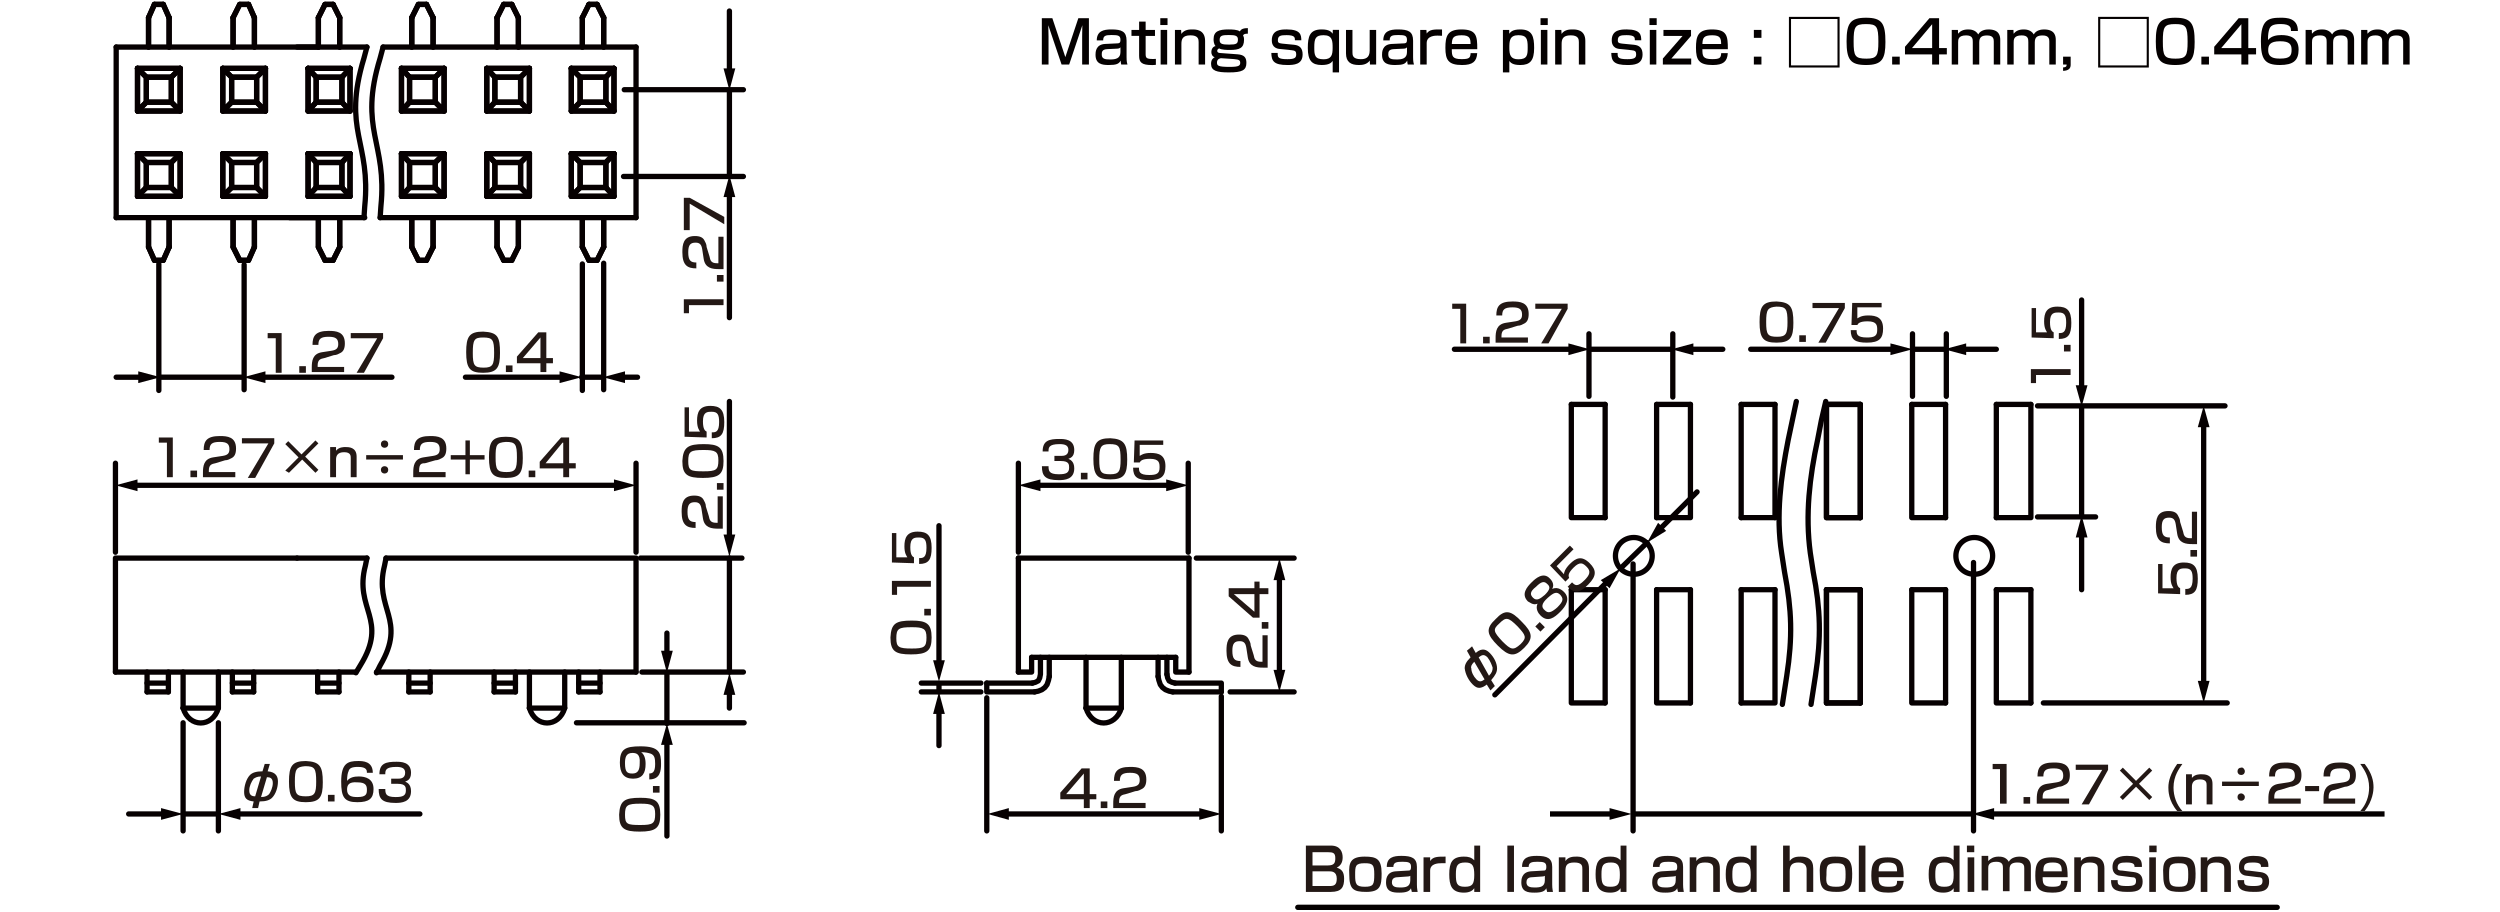 <?xml version="1.0" encoding="UTF-8"?>
<svg id="_レイヤー_1" data-name="レイヤー 1" xmlns="http://www.w3.org/2000/svg" width="119.944mm" height="43.744mm" version="1.1" viewBox="0 0 340 124">
  <defs>
    <style>
      .cls-1 {
        fill: #231815;
      }

      .cls-1, .cls-2, .cls-3 {
        stroke-width: 0px;
      }

      .cls-4 {
        stroke: #060001;
      }

      .cls-4, .cls-5 {
        stroke-linecap: round;
        stroke-linejoin: round;
      }

      .cls-4, .cls-5, .cls-6 {
        fill: none;
        stroke-width: .72px;
      }

      .cls-2 {
        fill: #040000;
      }

      .cls-5, .cls-6 {
        stroke: #040000;
      }

      .cls-3 {
        fill: #060001;
      }

      .cls-6 {
        stroke-miterlimit: 10;
      }
    </style>
  </defs>
  <g id="FS0304">
    <line class="cls-4" x1="138.5" y1="75.9" x2="138.5" y2="91.4"/>
    <line class="cls-4" x1="161.7" y1="75.9" x2="161.7" y2="91.4"/>
    <line class="cls-4" x1="140.3" y1="89.4" x2="159.9" y2="89.4"/>
    <polyline class="cls-4" points="140.7 94.1 141.2 94 141.7 93.8 142.1 93.5 142.4 93.1 142.6 92.5 142.7 92"/>
    <polyline class="cls-4" points="140.4 92.9 140.8 92.8 141.2 92.6 141.4 92.2 141.5 91.7 141.5 89.4"/>
    <line class="cls-4" x1="142.7" y1="92" x2="142.7" y2="89.4"/>
    <polyline class="cls-4" points="134.2 92.9 134.2 94.1 140.7 94.1"/>
    <line class="cls-4" x1="134.2" y1="92.9" x2="140.4" y2="92.9"/>
    <polyline class="cls-4" points="138.5 91.4 140.3 91.4 140.3 89.4"/>
    <polyline class="cls-4" points="158.7 91.7 158.8 92.2 159 92.6 159.4 92.8 159.8 92.9"/>
    <polyline class="cls-4" points="157.5 92 157.6 92.5 157.8 93.1 158.1 93.5 158.5 93.8 159 94 159.5 94.1"/>
    <line class="cls-4" x1="158.7" y1="91.7" x2="158.7" y2="89.4"/>
    <line class="cls-4" x1="157.5" y1="92" x2="157.5" y2="89.4"/>
    <line class="cls-4" x1="159.5" y1="94.1" x2="166.1" y2="94.1"/>
    <polyline class="cls-4" points="159.8 92.9 166.1 92.9 166.1 94.1"/>
    <polyline class="cls-4" points="159.9 89.4 159.9 91.4 161.7 91.4"/>
    <line class="cls-4" x1="138.5" y1="75.9" x2="161.7" y2="75.9"/>
    <g>
      <line class="cls-4" x1="264.6" y1="80.2" x2="264.6" y2="95.6"/>
      <polyline class="cls-4" points="260 80.2 260 95.6 264.6 95.6"/>
      <line class="cls-4" x1="260" y1="80.2" x2="264.6" y2="80.2"/>
      <line class="cls-4" x1="264.6" y1="55" x2="264.6" y2="70.4"/>
      <polyline class="cls-4" points="260 55 260 70.4 264.6 70.4"/>
      <line class="cls-4" x1="260" y1="55" x2="264.6" y2="55"/>
      <line class="cls-4" x1="276.2" y1="80.2" x2="276.2" y2="95.6"/>
      <polyline class="cls-4" points="271.5 80.2 271.5 95.6 276.2 95.6"/>
      <line class="cls-4" x1="271.5" y1="80.2" x2="276.2" y2="80.2"/>
      <line class="cls-4" x1="271.5" y1="55" x2="271.5" y2="70.4"/>
      <polyline class="cls-4" points="276.2 55 276.2 70.4 271.5 70.4"/>
      <line class="cls-4" x1="271.5" y1="55" x2="276.2" y2="55"/>
      <line class="cls-4" x1="253" y1="80.2" x2="253" y2="95.6"/>
      <polyline class="cls-4" points="248.4 80.2 248.4 95.6 253 95.6"/>
      <line class="cls-4" x1="248.4" y1="80.2" x2="253" y2="80.2"/>
      <line class="cls-4" x1="253" y1="55" x2="253" y2="70.4"/>
      <polyline class="cls-4" points="248.4 55 248.4 70.4 253 70.4"/>
      <line class="cls-4" x1="248.4" y1="55" x2="253" y2="55"/>
      <line class="cls-4" x1="218.3" y1="80.2" x2="218.3" y2="95.6"/>
      <polyline class="cls-4" points="213.7 80.2 213.7 95.6 218.3 95.6"/>
      <line class="cls-4" x1="213.7" y1="80.2" x2="218.3" y2="80.2"/>
      <line class="cls-4" x1="218.3" y1="55" x2="218.3" y2="70.4"/>
      <polyline class="cls-4" points="213.7 55 213.7 70.4 218.3 70.4"/>
      <line class="cls-4" x1="213.7" y1="55" x2="218.3" y2="55"/>
      <line class="cls-4" x1="248.4" y1="80.2" x2="253" y2="80.2"/>
      <line class="cls-4" x1="248.4" y1="95.6" x2="253" y2="95.6"/>
      <line class="cls-4" x1="229.9" y1="80.2" x2="229.9" y2="95.6"/>
      <polyline class="cls-4" points="225.3 80.2 225.3 95.6 229.9 95.6"/>
      <line class="cls-4" x1="225.3" y1="80.2" x2="229.9" y2="80.2"/>
      <line class="cls-4" x1="248.4" y1="80.2" x2="248.4" y2="95.6"/>
      <line class="cls-4" x1="236.8" y1="80.2" x2="236.8" y2="95.6"/>
      <polyline class="cls-4" points="241.4 80.2 241.4 95.6 236.8 95.6"/>
      <line class="cls-4" x1="236.8" y1="80.2" x2="241.4" y2="80.2"/>
      <line class="cls-4" x1="253" y1="80.2" x2="253" y2="95.6"/>
      <line class="cls-4" x1="248.4" y1="55" x2="253" y2="55"/>
      <polyline class="cls-4" points="253 70.4 248.4 70.4 248.4 55"/>
      <line class="cls-4" x1="236.8" y1="55" x2="236.8" y2="70.4"/>
      <line class="cls-4" x1="241.4" y1="55" x2="241.4" y2="70.4"/>
      <line class="cls-4" x1="225.3" y1="55" x2="225.3" y2="70.4"/>
      <polyline class="cls-4" points="229.9 55 229.9 70.4 225.3 70.4"/>
      <line class="cls-4" x1="236.8" y1="70.4" x2="241.4" y2="70.4"/>
      <line class="cls-4" x1="225.3" y1="55" x2="229.9" y2="55"/>
      <line class="cls-4" x1="236.8" y1="55" x2="241.4" y2="55"/>
      <line class="cls-4" x1="253" y1="55" x2="253" y2="70.4"/>
      <path class="cls-4" d="M244.3,54.6l-1.1,5.2c-1,5.1-1.7,10.3-.9,15.4l.2,1.3.2,1.3c1,5.2,1.1,8.9.3,14.1l-.2,1.3-.4,2.6"/>
      <path class="cls-4" d="M248.3,54.6l-.6,2.6-.5,2.6c-1.1,5.1-1.7,10.2-1,15.4l.2,1.3.2,1.3c1,5.1,1.1,8.9.3,14.1l-.2,1.3-.4,2.6"/>
    </g>
    <g>
      <line class="cls-4" x1="52.1" y1="6.4" x2="86.5" y2="6.4"/>
      <line class="cls-4" x1="51.7" y1="29.6" x2="86.5" y2="29.6"/>
      <line class="cls-4" x1="86.5" y1="29.6" x2="86.5" y2="6.4"/>
      <line class="cls-4" x1="80.1" y1=".6" x2="79.2" y2="2.4"/>
      <line class="cls-4" x1="81.2" y1=".6" x2="82.1" y2="2.4"/>
      <polyline class="cls-4" points="81.2 35.4 80.1 35.4 79.2 33.6"/>
      <line class="cls-4" x1="81.2" y1="35.4" x2="82.1" y2="33.6"/>
      <line class="cls-4" x1="79.2" y1="33.6" x2="79.2" y2="29.6"/>
      <line class="cls-4" x1="82.1" y1="33.6" x2="82.1" y2="29.6"/>
      <line class="cls-4" x1="82.1" y1="6.4" x2="82.1" y2="2.4"/>
      <line class="cls-4" x1="79.2" y1="6.4" x2="79.2" y2="2.4"/>
      <polyline class="cls-4" points="83.5 9.3 83.5 15.1 82.4 13.9"/>
      <polyline class="cls-4" points="83.5 9.3 82.4 10.5 82.4 13.9"/>
      <polyline class="cls-4" points="83.5 20.9 83.5 26.7 82.4 25.5"/>
      <polyline class="cls-4" points="83.5 20.9 82.4 22.1 82.4 25.5"/>
      <polyline class="cls-4" points="77.7 9.3 77.7 15.1 78.9 13.9"/>
      <polyline class="cls-4" points="77.7 9.3 78.9 10.5 78.9 13.9"/>
      <polyline class="cls-4" points="77.7 20.9 77.7 26.7 78.9 25.5"/>
      <polyline class="cls-4" points="77.7 20.9 78.9 22.1 78.9 25.5"/>
      <line class="cls-4" x1="77.7" y1="26.7" x2="83.5" y2="26.7"/>
      <line class="cls-4" x1="77.7" y1="20.9" x2="83.5" y2="20.9"/>
      <line class="cls-4" x1="78.9" y1="25.5" x2="82.4" y2="25.5"/>
      <line class="cls-4" x1="78.9" y1="22.1" x2="82.4" y2="22.1"/>
      <line class="cls-4" x1="77.7" y1="15.1" x2="83.5" y2="15.1"/>
      <line class="cls-4" x1="77.7" y1="9.3" x2="83.5" y2="9.3"/>
      <line class="cls-4" x1="78.9" y1="13.9" x2="82.4" y2="13.9"/>
      <line class="cls-4" x1="78.9" y1="10.5" x2="82.4" y2="10.5"/>
      <line class="cls-4" x1="80.1" y1=".6" x2="81.2" y2=".6"/>
      <line class="cls-4" x1="68.5" y1=".6" x2="69.6" y2=".6"/>
      <line class="cls-4" x1="67.3" y1="10.5" x2="70.8" y2="10.5"/>
      <line class="cls-4" x1="67.3" y1="13.9" x2="70.8" y2="13.9"/>
      <line class="cls-4" x1="66.2" y1="9.3" x2="72" y2="9.3"/>
      <line class="cls-4" x1="66.2" y1="15.1" x2="72" y2="15.1"/>
      <line class="cls-4" x1="67.3" y1="22.1" x2="70.8" y2="22.1"/>
      <line class="cls-4" x1="67.3" y1="25.5" x2="70.8" y2="25.5"/>
      <line class="cls-4" x1="66.2" y1="20.9" x2="72" y2="20.9"/>
      <line class="cls-4" x1="66.2" y1="26.7" x2="72" y2="26.7"/>
      <polyline class="cls-4" points="67.3 25.5 67.3 22.1 66.2 20.9"/>
      <polyline class="cls-4" points="67.3 25.5 66.2 26.7 66.2 20.9"/>
      <polyline class="cls-4" points="67.3 13.9 67.3 10.5 66.2 9.3"/>
      <polyline class="cls-4" points="67.3 13.9 66.2 15.1 66.2 9.3"/>
      <polyline class="cls-4" points="70.8 25.5 70.8 22.1 72 20.9"/>
      <polyline class="cls-4" points="70.8 25.5 72 26.7 72 20.9"/>
      <polyline class="cls-4" points="70.8 13.9 70.8 10.5 72 9.3"/>
      <polyline class="cls-4" points="70.8 13.9 72 15.1 72 9.3"/>
      <line class="cls-4" x1="67.6" y1="6.4" x2="67.6" y2="2.4"/>
      <line class="cls-4" x1="70.5" y1="6.4" x2="70.5" y2="2.4"/>
      <line class="cls-4" x1="70.5" y1="33.6" x2="70.5" y2="29.6"/>
      <line class="cls-4" x1="67.6" y1="33.6" x2="67.6" y2="29.6"/>
      <line class="cls-4" x1="69.6" y1="35.4" x2="70.5" y2="33.6"/>
      <polyline class="cls-4" points="67.6 33.6 68.5 35.4 69.6 35.4"/>
      <line class="cls-4" x1="69.6" y1=".6" x2="70.5" y2="2.4"/>
      <line class="cls-4" x1="68.5" y1=".6" x2="67.6" y2="2.4"/>
      <line class="cls-4" x1="80.1" y1=".6" x2="81.2" y2=".6"/>
      <line class="cls-4" x1="68.5" y1=".6" x2="69.6" y2=".6"/>
      <line class="cls-4" x1="66.2" y1="26.7" x2="72" y2="26.7"/>
      <line class="cls-4" x1="66.2" y1="20.9" x2="72" y2="20.9"/>
      <line class="cls-4" x1="67.3" y1="25.5" x2="70.8" y2="25.5"/>
      <line class="cls-4" x1="67.3" y1="22.1" x2="70.8" y2="22.1"/>
      <polyline class="cls-4" points="66.2 20.9 66.2 26.7 67.3 25.5"/>
      <polyline class="cls-4" points="66.2 20.9 67.3 22.1 67.3 25.5"/>
      <polyline class="cls-4" points="72 20.9 72 26.7 70.8 25.5"/>
      <polyline class="cls-4" points="72 20.9 70.8 22.1 70.8 25.5"/>
      <line class="cls-4" x1="77.7" y1="26.7" x2="83.5" y2="26.7"/>
      <line class="cls-4" x1="77.7" y1="20.9" x2="83.5" y2="20.9"/>
      <line class="cls-4" x1="78.9" y1="25.5" x2="82.4" y2="25.5"/>
      <line class="cls-4" x1="78.9" y1="22.1" x2="82.4" y2="22.1"/>
      <polyline class="cls-4" points="77.7 20.9 77.7 26.7 78.9 25.5"/>
      <polyline class="cls-4" points="77.7 20.9 78.9 22.1 78.9 25.5"/>
      <polyline class="cls-4" points="83.5 20.9 83.5 26.7 82.4 25.5"/>
      <polyline class="cls-4" points="83.5 20.9 82.4 22.1 82.4 25.5"/>
      <line class="cls-4" x1="66.2" y1="15.1" x2="72" y2="15.1"/>
      <line class="cls-4" x1="66.2" y1="9.3" x2="72" y2="9.3"/>
      <line class="cls-4" x1="67.3" y1="13.9" x2="70.8" y2="13.9"/>
      <line class="cls-4" x1="67.3" y1="10.5" x2="70.8" y2="10.5"/>
      <polyline class="cls-4" points="66.2 9.3 66.2 15.1 67.3 13.9"/>
      <polyline class="cls-4" points="66.2 9.3 67.3 10.5 67.3 13.9"/>
      <polyline class="cls-4" points="72 9.3 72 15.1 70.8 13.9"/>
      <polyline class="cls-4" points="72 9.3 70.8 10.5 70.8 13.9"/>
      <line class="cls-4" x1="77.7" y1="15.1" x2="83.5" y2="15.1"/>
      <line class="cls-4" x1="77.7" y1="9.3" x2="83.5" y2="9.3"/>
      <line class="cls-4" x1="78.9" y1="13.9" x2="82.4" y2="13.9"/>
      <line class="cls-4" x1="78.9" y1="10.5" x2="82.4" y2="10.5"/>
      <polyline class="cls-4" points="77.7 9.3 77.7 15.1 78.9 13.9"/>
      <polyline class="cls-4" points="77.7 9.3 78.9 10.5 78.9 13.9"/>
      <polyline class="cls-4" points="83.5 9.3 83.5 15.1 82.4 13.9"/>
      <polyline class="cls-4" points="83.5 9.3 82.4 10.5 82.4 13.9"/>
      <line class="cls-4" x1="67.6" y1="6.4" x2="67.6" y2="2.4"/>
      <line class="cls-4" x1="70.5" y1="6.4" x2="70.5" y2="2.4"/>
      <line class="cls-4" x1="79.2" y1="6.4" x2="79.2" y2="2.4"/>
      <line class="cls-4" x1="82.1" y1="6.4" x2="82.1" y2="2.4"/>
      <line class="cls-4" x1="82.1" y1="33.6" x2="82.1" y2="29.6"/>
      <line class="cls-4" x1="79.2" y1="33.6" x2="79.2" y2="29.6"/>
      <line class="cls-4" x1="70.5" y1="33.6" x2="70.5" y2="29.6"/>
      <line class="cls-4" x1="67.6" y1="33.6" x2="67.6" y2="29.6"/>
      <line class="cls-4" x1="79.2" y1="33.6" x2="80.1" y2="35.4"/>
      <polyline class="cls-4" points="82.1 33.6 81.2 35.4 80.1 35.4"/>
      <line class="cls-4" x1="67.6" y1="33.6" x2="68.5" y2="35.4"/>
      <polyline class="cls-4" points="70.5 33.6 69.6 35.4 68.5 35.4"/>
      <line class="cls-4" x1="80.1" y1=".6" x2="79.2" y2="2.4"/>
      <line class="cls-4" x1="81.2" y1=".6" x2="82.1" y2="2.4"/>
      <line class="cls-4" x1="68.5" y1=".6" x2="67.6" y2="2.4"/>
      <line class="cls-4" x1="69.6" y1=".6" x2="70.5" y2="2.4"/>
      <line class="cls-4" x1="58" y1=".6" x2="58.9" y2="2.4"/>
      <line class="cls-4" x1="56.9" y1=".6" x2="56" y2="2.4"/>
      <polyline class="cls-4" points="56.9 35.4 58 35.4 58.9 33.6"/>
      <polyline class="cls-4" points="56.9 35.4 56 33.6 56 29.6"/>
      <line class="cls-4" x1="58.9" y1="33.6" x2="58.9" y2="29.6"/>
      <line class="cls-4" x1="58.9" y1="6.4" x2="58.9" y2="2.4"/>
      <line class="cls-4" x1="56" y1="6.4" x2="56" y2="2.4"/>
      <polyline class="cls-4" points="59.2 13.9 59.2 10.5 60.4 9.3"/>
      <polyline class="cls-4" points="59.2 13.9 60.4 15.1 60.4 9.3"/>
      <polyline class="cls-4" points="55.7 13.9 55.7 10.5 54.6 9.3"/>
      <polyline class="cls-4" points="55.7 13.9 54.6 15.1 54.6 9.3"/>
      <line class="cls-4" x1="55.7" y1="10.5" x2="59.2" y2="10.5"/>
      <line class="cls-4" x1="55.7" y1="13.9" x2="59.2" y2="13.9"/>
      <line class="cls-4" x1="54.6" y1="9.3" x2="60.4" y2="9.3"/>
      <line class="cls-4" x1="54.6" y1="15.1" x2="60.4" y2="15.1"/>
      <polyline class="cls-4" points="59.2 25.5 59.2 22.1 60.4 20.9"/>
      <polyline class="cls-4" points="59.2 25.5 60.4 26.7 60.4 20.9"/>
      <polyline class="cls-4" points="55.7 25.5 55.7 22.1 54.6 20.9"/>
      <polyline class="cls-4" points="55.7 25.5 54.6 26.7 54.6 20.9"/>
      <line class="cls-4" x1="55.7" y1="22.1" x2="59.2" y2="22.1"/>
      <line class="cls-4" x1="55.7" y1="25.5" x2="59.2" y2="25.5"/>
      <line class="cls-4" x1="54.6" y1="20.9" x2="60.4" y2="20.9"/>
      <line class="cls-4" x1="54.6" y1="26.7" x2="60.4" y2="26.7"/>
      <polyline class="cls-4" points="58 .6 56.9 .6 56 2.4"/>
      <line class="cls-4" x1="58" y1=".6" x2="58.9" y2="2.4"/>
      <polyline class="cls-4" points="58 35.4 56.9 35.4 56 33.6"/>
      <line class="cls-4" x1="58" y1="35.4" x2="58.9" y2="33.6"/>
      <line class="cls-4" x1="56" y1="33.6" x2="56" y2="29.6"/>
      <line class="cls-4" x1="58.9" y1="33.6" x2="58.9" y2="29.6"/>
      <line class="cls-4" x1="58.9" y1="6.4" x2="58.9" y2="2.4"/>
      <line class="cls-4" x1="56" y1="6.4" x2="56" y2="2.4"/>
      <polyline class="cls-4" points="60.4 9.3 60.4 15.1 59.2 13.9"/>
      <polyline class="cls-4" points="60.4 9.3 59.2 10.5 59.2 13.9"/>
      <polyline class="cls-4" points="60.4 20.9 60.4 26.7 59.2 25.5"/>
      <polyline class="cls-4" points="60.4 20.9 59.2 22.1 59.2 25.5"/>
      <polyline class="cls-4" points="54.6 9.3 54.6 15.1 55.7 13.9"/>
      <polyline class="cls-4" points="54.6 9.3 55.7 10.5 55.7 13.9"/>
      <polyline class="cls-4" points="54.6 20.9 54.6 26.7 55.7 25.5"/>
      <polyline class="cls-4" points="54.6 20.9 55.7 22.1 55.7 25.5"/>
      <line class="cls-4" x1="54.6" y1="26.7" x2="60.4" y2="26.7"/>
      <line class="cls-4" x1="54.6" y1="20.9" x2="60.4" y2="20.9"/>
      <line class="cls-4" x1="55.7" y1="25.5" x2="59.2" y2="25.5"/>
      <line class="cls-4" x1="55.7" y1="22.1" x2="59.2" y2="22.1"/>
      <line class="cls-4" x1="54.6" y1="15.1" x2="60.4" y2="15.1"/>
      <line class="cls-4" x1="54.6" y1="9.3" x2="60.4" y2="9.3"/>
      <line class="cls-4" x1="55.7" y1="13.9" x2="59.2" y2="13.9"/>
      <line class="cls-4" x1="55.7" y1="10.5" x2="59.2" y2="10.5"/>
      <line class="cls-4" x1="56.9" y1=".6" x2="58" y2=".6"/>
      <line class="cls-4" x1="33.8" y1=".6" x2="34.6" y2="2.4"/>
      <line class="cls-4" x1="32.6" y1=".6" x2="31.7" y2="2.4"/>
      <polyline class="cls-4" points="32.6 35.4 33.8 35.4 34.6 33.6"/>
      <polyline class="cls-4" points="32.6 35.4 31.7 33.6 31.7 29.6"/>
      <line class="cls-4" x1="34.6" y1="33.6" x2="34.6" y2="29.6"/>
      <line class="cls-4" x1="34.6" y1="6.4" x2="34.6" y2="2.4"/>
      <line class="cls-4" x1="31.7" y1="6.4" x2="31.7" y2="2.4"/>
      <polyline class="cls-4" points="34.9 13.9 34.9 10.5 36.1 9.3"/>
      <polyline class="cls-4" points="34.9 13.9 36.1 15.1 36.1 9.3"/>
      <polyline class="cls-4" points="31.5 13.9 31.5 10.5 30.3 9.3"/>
      <polyline class="cls-4" points="31.5 13.9 30.3 15.1 30.3 9.3"/>
      <line class="cls-4" x1="31.5" y1="10.5" x2="34.9" y2="10.5"/>
      <line class="cls-4" x1="31.5" y1="13.9" x2="34.9" y2="13.9"/>
      <line class="cls-4" x1="30.3" y1="9.3" x2="36.1" y2="9.3"/>
      <line class="cls-4" x1="30.3" y1="15.1" x2="36.1" y2="15.1"/>
      <polyline class="cls-4" points="34.9 25.5 34.9 22.1 36.1 20.9"/>
      <polyline class="cls-4" points="34.9 25.5 36.1 26.7 36.1 20.9"/>
      <polyline class="cls-4" points="31.5 25.5 31.5 22.1 30.3 20.9"/>
      <polyline class="cls-4" points="31.5 25.5 30.3 26.7 30.3 20.9"/>
      <line class="cls-4" x1="31.5" y1="22.1" x2="34.9" y2="22.1"/>
      <line class="cls-4" x1="31.5" y1="25.5" x2="34.9" y2="25.5"/>
      <line class="cls-4" x1="30.3" y1="20.9" x2="36.1" y2="20.9"/>
      <line class="cls-4" x1="30.3" y1="26.7" x2="36.1" y2="26.7"/>
      <polyline class="cls-4" points="33.8 .6 32.6 .6 31.7 2.4"/>
      <line class="cls-4" x1="33.8" y1=".6" x2="34.6" y2="2.4"/>
      <polyline class="cls-4" points="33.8 35.4 32.6 35.4 31.7 33.6"/>
      <line class="cls-4" x1="33.8" y1="35.4" x2="34.6" y2="33.6"/>
      <line class="cls-4" x1="31.7" y1="33.6" x2="31.7" y2="29.6"/>
      <line class="cls-4" x1="34.6" y1="33.6" x2="34.6" y2="29.6"/>
      <line class="cls-4" x1="34.6" y1="6.4" x2="34.6" y2="2.4"/>
      <line class="cls-4" x1="31.7" y1="6.4" x2="31.7" y2="2.4"/>
      <polyline class="cls-4" points="36.1 9.3 36.1 15.1 34.9 13.9"/>
      <polyline class="cls-4" points="36.1 9.3 34.9 10.5 34.9 13.9"/>
      <polyline class="cls-4" points="36.1 20.9 36.1 26.7 34.9 25.5"/>
      <polyline class="cls-4" points="36.1 20.9 34.9 22.1 34.9 25.5"/>
      <polyline class="cls-4" points="30.3 9.3 30.3 15.1 31.5 13.9"/>
      <polyline class="cls-4" points="30.3 9.3 31.5 10.5 31.5 13.9"/>
      <polyline class="cls-4" points="30.3 20.9 30.3 26.7 31.5 25.5"/>
      <polyline class="cls-4" points="30.3 20.9 31.5 22.1 31.5 25.5"/>
      <line class="cls-4" x1="30.3" y1="26.7" x2="36.1" y2="26.7"/>
      <line class="cls-4" x1="30.3" y1="20.9" x2="36.1" y2="20.9"/>
      <line class="cls-4" x1="31.5" y1="25.5" x2="34.9" y2="25.5"/>
      <line class="cls-4" x1="31.5" y1="22.1" x2="34.9" y2="22.1"/>
      <line class="cls-4" x1="30.3" y1="15.1" x2="36.1" y2="15.1"/>
      <line class="cls-4" x1="30.3" y1="9.3" x2="36.1" y2="9.3"/>
      <line class="cls-4" x1="31.5" y1="13.9" x2="34.9" y2="13.9"/>
      <line class="cls-4" x1="31.5" y1="10.5" x2="34.9" y2="10.5"/>
      <line class="cls-4" x1="32.6" y1=".6" x2="33.8" y2=".6"/>
      <line class="cls-4" x1="21" y1=".6" x2="20.2" y2="2.4"/>
      <line class="cls-4" x1="22.2" y1=".6" x2="23" y2="2.4"/>
      <polyline class="cls-4" points="22.2 35.4 21 35.4 20.2 33.6"/>
      <line class="cls-4" x1="22.2" y1="35.4" x2="23" y2="33.6"/>
      <line class="cls-4" x1="20.2" y1="33.6" x2="20.2" y2="29.6"/>
      <line class="cls-4" x1="23" y1="33.6" x2="23" y2="29.6"/>
      <line class="cls-4" x1="23" y1="6.4" x2="23" y2="2.4"/>
      <line class="cls-4" x1="20.2" y1="6.4" x2="20.2" y2="2.4"/>
      <polyline class="cls-4" points="24.5 9.3 24.5 15.1 23.3 13.9"/>
      <polyline class="cls-4" points="24.5 9.3 23.3 10.5 23.3 13.9"/>
      <polyline class="cls-4" points="24.5 20.9 24.5 26.7 23.3 25.5"/>
      <polyline class="cls-4" points="24.5 20.9 23.3 22.1 23.3 25.5"/>
      <polyline class="cls-4" points="18.7 9.3 18.7 15.1 19.9 13.9"/>
      <polyline class="cls-4" points="18.7 9.3 19.9 10.5 19.9 13.9"/>
      <polyline class="cls-4" points="18.7 20.9 18.7 26.7 19.9 25.5"/>
      <polyline class="cls-4" points="18.7 20.9 19.9 22.1 19.9 25.5"/>
      <line class="cls-4" x1="18.7" y1="26.7" x2="24.5" y2="26.7"/>
      <line class="cls-4" x1="18.7" y1="20.9" x2="24.5" y2="20.9"/>
      <line class="cls-4" x1="19.9" y1="25.5" x2="23.3" y2="25.5"/>
      <line class="cls-4" x1="19.9" y1="22.1" x2="23.3" y2="22.1"/>
      <line class="cls-4" x1="18.7" y1="15.1" x2="24.5" y2="15.1"/>
      <line class="cls-4" x1="18.7" y1="9.3" x2="24.5" y2="9.3"/>
      <line class="cls-4" x1="19.9" y1="13.9" x2="23.3" y2="13.9"/>
      <line class="cls-4" x1="19.9" y1="10.5" x2="23.3" y2="10.5"/>
      <line class="cls-4" x1="21" y1=".6" x2="22.2" y2=".6"/>
      <line class="cls-4" x1="21" y1=".6" x2="22.2" y2=".6"/>
      <line class="cls-4" x1="18.7" y1="26.7" x2="24.5" y2="26.7"/>
      <line class="cls-4" x1="18.7" y1="20.9" x2="24.5" y2="20.9"/>
      <line class="cls-4" x1="19.9" y1="25.5" x2="23.3" y2="25.5"/>
      <line class="cls-4" x1="19.9" y1="22.1" x2="23.3" y2="22.1"/>
      <polyline class="cls-4" points="18.7 20.9 18.7 26.7 19.9 25.5"/>
      <polyline class="cls-4" points="18.7 20.9 19.9 22.1 19.9 25.5"/>
      <polyline class="cls-4" points="24.5 20.9 24.5 26.7 23.3 25.5"/>
      <polyline class="cls-4" points="24.5 20.9 23.3 22.1 23.3 25.5"/>
      <line class="cls-4" x1="18.7" y1="15.1" x2="24.5" y2="15.1"/>
      <line class="cls-4" x1="18.7" y1="9.3" x2="24.5" y2="9.3"/>
      <line class="cls-4" x1="19.9" y1="13.9" x2="23.3" y2="13.9"/>
      <line class="cls-4" x1="19.9" y1="10.5" x2="23.3" y2="10.5"/>
      <polyline class="cls-4" points="18.7 9.3 18.7 15.1 19.9 13.9"/>
      <polyline class="cls-4" points="18.7 9.3 19.9 10.5 19.9 13.9"/>
      <polyline class="cls-4" points="24.5 9.3 24.5 15.1 23.3 13.9"/>
      <polyline class="cls-4" points="24.5 9.3 23.3 10.5 23.3 13.9"/>
      <line class="cls-4" x1="20.2" y1="6.4" x2="20.2" y2="2.4"/>
      <line class="cls-4" x1="23" y1="6.4" x2="23" y2="2.4"/>
      <line class="cls-4" x1="23" y1="33.6" x2="23" y2="29.6"/>
      <line class="cls-4" x1="20.2" y1="33.6" x2="20.2" y2="29.6"/>
      <line class="cls-4" x1="20.2" y1="33.6" x2="21" y2="35.4"/>
      <polyline class="cls-4" points="23 33.6 22.2 35.4 21 35.4"/>
      <line class="cls-4" x1="21" y1=".6" x2="20.2" y2="2.4"/>
      <line class="cls-4" x1="22.2" y1=".6" x2="23" y2="2.4"/>
      <line class="cls-4" x1="45.3" y1=".6" x2="46.2" y2="2.4"/>
      <line class="cls-4" x1="44.2" y1=".6" x2="43.3" y2="2.4"/>
      <polyline class="cls-4" points="44.2 35.4 45.3 35.4 46.2 33.6"/>
      <polyline class="cls-4" points="44.2 35.4 43.3 33.6 43.3 29.6"/>
      <line class="cls-4" x1="46.2" y1="33.6" x2="46.2" y2="29.6"/>
      <line class="cls-4" x1="46.2" y1="6.4" x2="46.2" y2="2.4"/>
      <line class="cls-4" x1="43.3" y1="6.4" x2="43.3" y2="2.4"/>
      <polyline class="cls-4" points="46.5 13.9 46.5 10.5 47.6 9.3"/>
      <polyline class="cls-4" points="46.5 13.9 47.6 15.1 47.6 9.3"/>
      <polyline class="cls-4" points="43 13.9 43 10.5 41.9 9.3"/>
      <polyline class="cls-4" points="43 13.9 41.9 15.1 41.9 9.3"/>
      <line class="cls-4" x1="43" y1="10.5" x2="46.5" y2="10.5"/>
      <line class="cls-4" x1="43" y1="13.9" x2="46.5" y2="13.9"/>
      <line class="cls-4" x1="41.9" y1="9.3" x2="47.6" y2="9.3"/>
      <line class="cls-4" x1="41.9" y1="15.1" x2="47.6" y2="15.1"/>
      <polyline class="cls-4" points="46.5 25.5 46.5 22.1 47.6 20.9"/>
      <polyline class="cls-4" points="46.5 25.5 47.6 26.7 47.6 20.9"/>
      <polyline class="cls-4" points="43 25.5 43 22.1 41.9 20.9"/>
      <polyline class="cls-4" points="43 25.5 41.9 26.7 41.9 20.9"/>
      <line class="cls-4" x1="43" y1="22.1" x2="46.5" y2="22.1"/>
      <line class="cls-4" x1="43" y1="25.5" x2="46.5" y2="25.5"/>
      <line class="cls-4" x1="41.9" y1="20.9" x2="47.6" y2="20.9"/>
      <line class="cls-4" x1="41.9" y1="26.7" x2="47.6" y2="26.7"/>
      <polyline class="cls-4" points="45.3 .6 44.2 .6 43.3 2.4"/>
      <line class="cls-4" x1="45.3" y1=".6" x2="46.2" y2="2.4"/>
      <polyline class="cls-4" points="45.3 35.4 44.2 35.4 43.3 33.6"/>
      <line class="cls-4" x1="45.3" y1="35.4" x2="46.2" y2="33.6"/>
      <line class="cls-4" x1="43.3" y1="33.6" x2="43.3" y2="29.6"/>
      <line class="cls-4" x1="46.2" y1="33.6" x2="46.2" y2="29.6"/>
      <line class="cls-4" x1="46.2" y1="6.4" x2="46.2" y2="2.4"/>
      <line class="cls-4" x1="43.3" y1="6.4" x2="43.3" y2="2.4"/>
      <polyline class="cls-4" points="47.6 9.3 47.6 15.1 46.5 13.9"/>
      <polyline class="cls-4" points="47.6 9.3 46.5 10.5 46.5 13.9"/>
      <polyline class="cls-4" points="47.6 20.9 47.6 26.7 46.5 25.5"/>
      <polyline class="cls-4" points="47.6 20.9 46.5 22.1 46.5 25.5"/>
      <polyline class="cls-4" points="41.9 9.3 41.9 15.1 43 13.9"/>
      <polyline class="cls-4" points="41.9 9.3 43 10.5 43 13.9"/>
      <polyline class="cls-4" points="41.9 20.9 41.9 26.7 43 25.5"/>
      <polyline class="cls-4" points="41.9 20.9 43 22.1 43 25.5"/>
      <line class="cls-4" x1="41.9" y1="26.7" x2="47.6" y2="26.7"/>
      <line class="cls-4" x1="41.9" y1="20.9" x2="47.6" y2="20.9"/>
      <line class="cls-4" x1="43" y1="25.5" x2="46.5" y2="25.5"/>
      <line class="cls-4" x1="43" y1="22.1" x2="46.5" y2="22.1"/>
      <line class="cls-4" x1="41.9" y1="15.1" x2="47.6" y2="15.1"/>
      <line class="cls-4" x1="41.9" y1="9.3" x2="47.6" y2="9.3"/>
      <line class="cls-4" x1="43" y1="13.9" x2="46.5" y2="13.9"/>
      <line class="cls-4" x1="43" y1="10.5" x2="46.5" y2="10.5"/>
      <line class="cls-4" x1="44.2" y1=".6" x2="45.3" y2=".6"/>
      <line class="cls-4" x1="15.8" y1="29.6" x2="15.8" y2="6.4"/>
      <line class="cls-4" x1="40.4" y1="6.4" x2="49.9" y2="6.4"/>
      <line class="cls-4" x1="39.4" y1="29.6" x2="49.6" y2="29.6"/>
      <line class="cls-4" x1="15.8" y1="6.4" x2="43.3" y2="6.4"/>
      <line class="cls-4" x1="15.8" y1="29.6" x2="43.3" y2="29.6"/>
      <path class="cls-4" d="M49.9,6.4l-.4,1.5c-3,9.9,1,11.4.1,20.2l-.1,1.5"/>
      <path class="cls-4" d="M52.1,6.4l-.4,1.5c-3,9.8,1,11.4.1,20.2l-.1,1.5"/>
    </g>
    <polyline class="cls-4" points="52.5 75.9 86.5 75.9 86.5 91.4"/>
    <line class="cls-4" x1="81.6" y1="94.1" x2="78.7" y2="94.1"/>
    <line class="cls-4" x1="81.6" y1="92.9" x2="78.7" y2="92.9"/>
    <line class="cls-4" x1="70.1" y1="94.1" x2="67.2" y2="94.1"/>
    <line class="cls-4" x1="70.1" y1="92.9" x2="67.2" y2="92.9"/>
    <line class="cls-4" x1="70.1" y1="91.4" x2="70.1" y2="94.1"/>
    <line class="cls-4" x1="67.2" y1="91.4" x2="67.2" y2="94.1"/>
    <line class="cls-4" x1="78.7" y1="91.4" x2="78.7" y2="94.1"/>
    <line class="cls-4" x1="81.6" y1="91.4" x2="81.6" y2="94.1"/>
    <line class="cls-4" x1="55.6" y1="91.4" x2="55.6" y2="94.1"/>
    <line class="cls-4" x1="58.5" y1="91.4" x2="58.5" y2="94.1"/>
    <line class="cls-4" x1="58.5" y1="92.9" x2="55.6" y2="92.9"/>
    <line class="cls-4" x1="58.5" y1="94.1" x2="55.6" y2="94.1"/>
    <line class="cls-4" x1="15.7" y1="91.4" x2="48.4" y2="91.4"/>
    <line class="cls-4" x1="49.9" y1="75.9" x2="40.4" y2="75.9"/>
    <line class="cls-4" x1="34.5" y1="94.1" x2="31.6" y2="94.1"/>
    <line class="cls-4" x1="34.5" y1="92.9" x2="31.6" y2="92.9"/>
    <line class="cls-4" x1="22.9" y1="94.1" x2="20" y2="94.1"/>
    <line class="cls-4" x1="22.9" y1="92.9" x2="20" y2="92.9"/>
    <line class="cls-4" x1="31.6" y1="91.4" x2="31.6" y2="94.1"/>
    <line class="cls-4" x1="34.5" y1="91.4" x2="34.5" y2="94.1"/>
    <line class="cls-4" x1="20" y1="91.4" x2="20" y2="94.1"/>
    <line class="cls-4" x1="22.9" y1="91.4" x2="22.9" y2="94.1"/>
    <line class="cls-4" x1="46.1" y1="94.1" x2="43.2" y2="94.1"/>
    <line class="cls-4" x1="46.1" y1="92.9" x2="43.2" y2="92.9"/>
    <line class="cls-4" x1="43.2" y1="91.4" x2="43.2" y2="94.1"/>
    <line class="cls-4" x1="46.1" y1="91.4" x2="46.1" y2="94.1"/>
    <polyline class="cls-4" points="40.4 75.9 15.7 75.9 15.7 91.4"/>
    <path class="cls-4" d="M49.9,75.9l-.2,1c-1.6,6,3.2,7.3-.7,13.6l-.6,1"/>
    <path class="cls-4" d="M51.2,91.4h35.3"/>
    <path class="cls-4" d="M52.5,75.9l-.2,1c-1.5,6,3.1,7.3-.6,13.6l-.5,1"/>
    <line class="cls-4" x1="216.2" y1="47.5" x2="227.3" y2="47.5"/>
    <line class="cls-4" x1="227.5" y1="54" x2="227.5" y2="45.4"/>
    <line class="cls-4" x1="216.1" y1="53.9" x2="216.1" y2="45.4"/>
    <line class="cls-4" x1="283.1" y1="55.3" x2="283.1" y2="70.1"/>
    <line class="cls-4" x1="277.1" y1="70.3" x2="285" y2="70.3"/>
    <line class="cls-4" x1="277.1" y1="55.2" x2="302.6" y2="55.2"/>
    <line class="cls-4" x1="99.2" y1="12.3" x2="99.2" y2="23.8"/>
    <line class="cls-4" x1="84.8" y1="24" x2="101.1" y2="24"/>
    <line class="cls-4" x1="84.9" y1="12.2" x2="101.1" y2="12.2"/>
    <line class="cls-4" x1="277.9" y1="95.6" x2="302.9" y2="95.6"/>
    <line class="cls-4" x1="161.6" y1="75.1" x2="161.6" y2="63"/>
    <line class="cls-4" x1="138.5" y1="75.1" x2="138.5" y2="63"/>
    <line class="cls-4" x1="166.1" y1="94.7" x2="166.1" y2="113"/>
    <line class="cls-4" x1="134.2" y1="94.9" x2="134.2" y2="113"/>
    <line class="cls-4" x1="125.3" y1="92.9" x2="133.4" y2="92.9"/>
    <line class="cls-4" x1="125.3" y1="94.1" x2="133.4" y2="94.1"/>
    <line class="cls-4" x1="33.2" y1="36" x2="33.2" y2="53"/>
    <line class="cls-4" x1="21.6" y1="35.9" x2="21.6" y2="53.1"/>
    <line class="cls-4" x1="79.1" y1="51.3" x2="82" y2="51.3"/>
    <line class="cls-4" x1="82.1" y1="35.8" x2="82.1" y2="53"/>
    <line class="cls-4" x1="79.2" y1="35.9" x2="79.2" y2="53.1"/>
    <line class="cls-4" x1="167.3" y1="94.1" x2="176" y2="94.1"/>
    <line class="cls-4" x1="162.7" y1="75.9" x2="176" y2="75.9"/>
    <line class="cls-4" x1="87.3" y1="91.4" x2="101.1" y2="91.4"/>
    <line class="cls-4" x1="87.1" y1="75.9" x2="100.9" y2="75.9"/>
    <line class="cls-4" x1="86.5" y1="75.1" x2="86.5" y2="63"/>
    <line class="cls-4" x1="15.7" y1="75.1" x2="15.7" y2="63"/>
    <line class="cls-4" x1="127.7" y1="93" x2="127.7" y2="94.1"/>
    <line class="cls-4" x1="260.1" y1="47.5" x2="264.4" y2="47.5"/>
    <line class="cls-4" x1="264.7" y1="53.9" x2="264.7" y2="45.4"/>
    <line class="cls-4" x1="260.1" y1="53.9" x2="260.1" y2="45.4"/>
    <line class="cls-4" x1="21.8" y1="51.3" x2="33.1" y2="51.3"/>
    <g>
      <line class="cls-4" x1="19" y1="51.3" x2="15.8" y2="51.3"/>
      <polygon class="cls-3" points="18.8 50.5 21.8 51.3 18.8 52.1 18.8 50.5"/>
    </g>
    <g>
      <line class="cls-4" x1="35.5" y1="51.3" x2="53.3" y2="51.3"/>
      <polygon class="cls-3" points="36.1 52.1 33.1 51.3 36.1 50.5 36.1 52.1"/>
    </g>
    <g>
      <line class="cls-4" x1="63.3" y1="51.3" x2="76.5" y2="51.3"/>
      <polygon class="cls-3" points="76.1 52.1 79.1 51.3 76.1 50.5 76.1 52.1"/>
    </g>
    <g>
      <line class="cls-4" x1="84.2" y1="51.3" x2="86.7" y2="51.3"/>
      <polygon class="cls-3" points="85 52.1 82 51.3 85 50.5 85 52.1"/>
    </g>
    <line class="cls-4" x1="99.2" y1="75.9" x2="99.2" y2="91.4"/>
    <g>
      <line class="cls-4" x1="18.2" y1="66" x2="84" y2="66"/>
      <polygon class="cls-3" points="18.7 66.8 15.7 66 18.7 65.2 18.7 66.8"/>
      <polygon class="cls-3" points="83.5 66.8 86.5 66 83.5 65.2 83.5 66.8"/>
    </g>
    <g>
      <line class="cls-4" x1="141" y1="66" x2="159.1" y2="66"/>
      <polygon class="cls-3" points="141.5 66.8 138.5 66 141.5 65.2 141.5 66.8"/>
      <polygon class="cls-3" points="158.6 66.8 161.6 66 158.6 65.2 158.6 66.8"/>
    </g>
    <g>
      <line class="cls-4" x1="127.7" y1="90.3" x2="127.7" y2="71.5"/>
      <polygon class="cls-3" points="128.5 89.8 127.7 92.7 126.9 89.8 128.5 89.8"/>
    </g>
    <g>
      <line class="cls-4" x1="127.7" y1="96.5" x2="127.7" y2="101.4"/>
      <polygon class="cls-3" points="126.9 97.1 127.7 94.1 128.5 97.1 126.9 97.1"/>
    </g>
    <g>
      <line class="cls-4" x1="136.5" y1="110.7" x2="163.6" y2="110.7"/>
      <polygon class="cls-3" points="137.2 111.5 134.3 110.7 137.2 109.9 137.2 111.5"/>
      <polygon class="cls-3" points="163.1 111.5 166.1 110.7 163.1 109.9 163.1 111.5"/>
    </g>
    <g>
      <line class="cls-4" x1="174" y1="78.2" x2="174" y2="91.7"/>
      <polygon class="cls-3" points="173.2 78.9 174 75.9 174.8 78.9 173.2 78.9"/>
      <polygon class="cls-3" points="173.2 91.1 174 94.1 174.8 91.1 173.2 91.1"/>
    </g>
    <g>
      <line class="cls-4" x1="99.2" y1="26.3" x2="99.2" y2="43.2"/>
      <polygon class="cls-3" points="98.4 26.8 99.2 23.8 100 26.8 98.4 26.8"/>
    </g>
    <g>
      <line class="cls-4" x1="99.2" y1="1.5" x2="99.2" y2="10.3"/>
      <polygon class="cls-3" points="98.4 9.3 99.2 12.3 100 9.3 98.4 9.3"/>
    </g>
    <g>
      <line class="cls-4" x1="213.8" y1="47.5" x2="197.8" y2="47.5"/>
      <polygon class="cls-3" points="213.3 46.7 216.2 47.5 213.3 48.3 213.3 46.7"/>
    </g>
    <g>
      <line class="cls-4" x1="229.8" y1="47.5" x2="234.3" y2="47.5"/>
      <polygon class="cls-3" points="230.3 48.3 227.3 47.5 230.3 46.7 230.3 48.3"/>
    </g>
    <g>
      <line class="cls-4" x1="257.6" y1="47.5" x2="238.1" y2="47.5"/>
      <polygon class="cls-3" points="257.1 46.7 260.1 47.5 257.1 48.3 257.1 46.7"/>
    </g>
    <g>
      <line class="cls-4" x1="271.5" y1="47.5" x2="266.9" y2="47.5"/>
      <polygon class="cls-3" points="267.4 46.7 264.4 47.5 267.4 48.3 267.4 46.7"/>
    </g>
    <g>
      <line class="cls-4" x1="283.1" y1="72.5" x2="283.1" y2="80.2"/>
      <polygon class="cls-3" points="282.3 73.1 283.1 70.1 283.9 73.1 282.3 73.1"/>
    </g>
    <g>
      <line class="cls-4" x1="283.1" y1="52.9" x2="283.1" y2="40.8"/>
      <polygon class="cls-3" points="283.9 52.4 283.1 55.3 282.3 52.4 283.9 52.4"/>
    </g>
    <g>
      <line class="cls-4" x1="299.7" y1="57.6" x2="299.7" y2="93.1"/>
      <polygon class="cls-3" points="298.9 58.1 299.7 55.2 300.5 58.1 298.9 58.1"/>
      <polygon class="cls-3" points="298.9 92.6 299.7 95.6 300.5 92.6 298.9 92.6"/>
    </g>
    <g>
      <path class="cls-1" d="M124,84.4c2,0,2.7.4,2.7,2.3,0,1.8-.6,2.3-2.8,2.3-2.1,0-2.8-.4-2.8-2.3.1-1.9.7-2.3,2.9-2.3ZM124,88.2c1.7,0,2-.2,2-1.5,0-1.2-.4-1.4-2-1.4-1.8,0-2.1.2-2.1,1.5,0,1.2.3,1.4,2.1,1.4Z"/>
      <path class="cls-1" d="M125.7,82.8h.9v.9h-.9v-.9Z"/>
      <path class="cls-1" d="M121.2,79h5.4v.8h-4.6v1.1h-.7v-1.9h-.1Z"/>
      <path class="cls-1" d="M121.2,72.5h.7v3.3h1.5c-.1-.2-.4-.5-.4-1.5,0-1.1.3-2,1.8-2,1.3,0,1.9.5,1.9,2.2,0,1.6-.4,2.2-1.7,2.2v-.8c.5,0,1,0,1-1.4,0-1-.2-1.4-1-1.4-.6,0-1.2,0-1.2,1.3,0,1.1.3,1.3.5,1.4v.8l-3-.1v-4h-.1Z"/>
    </g>
    <g>
      <path class="cls-1" d="M93,40.7h5.4v.8h-4.7v1.1h-.7v-1.9Z"/>
      <path class="cls-1" d="M97.5,37.4h.9v.9h-.9v-.9Z"/>
      <path class="cls-1" d="M96.5,34.9c.1.5.2.9,1,.9h.2v-3.6h.7v4.4h-.6c-.9,0-1.9-.1-2.1-1.4l-.2-1.3c-.1-.6-.3-.9-.9-.9-.7,0-1,.3-1,1.3,0,1.1.3,1.4,1.1,1.4v.8c-1.2,0-1.9-.4-1.9-2.2,0-1,.1-2.2,1.7-2.2.7,0,1.1.2,1.3.6.1.2.3.5.3.9l.4,1.3Z"/>
      <path class="cls-1" d="M93,26.9h.8l4.7,2.6v1l-4.7-2.8v3.6h-.8v-4.4Z"/>
    </g>
    <g>
      <path class="cls-1" d="M23.5,59.5v5.4h-.8v-4.7h-1.1v-.7h1.9Z"/>
      <path class="cls-1" d="M26.8,64v.9h-.9v-.9h.9Z"/>
      <path class="cls-1" d="M29.3,63c-.5.1-.9.2-.9,1v.2h3.6v.7h-4.4v-.6c0-.9.1-1.9,1.4-2.1l1.3-.2c.6-.1.9-.3.9-.9,0-.7-.3-1-1.3-1-1.1,0-1.4.3-1.4,1.1h-.8c0-1.2.4-1.9,2.2-1.9,1,0,2.2.1,2.2,1.7,0,.7-.2,1.1-.6,1.3-.2.1-.5.3-.9.3l-1.3.4Z"/>
      <path class="cls-1" d="M37.3,59.5v.8l-2.6,4.7h-1l2.8-4.7h-3.6v-.7h4.4v-.1Z"/>
      <path class="cls-1" d="M42.9,59.9l.4.4-1.8,1.8,1.8,1.8-.4.4-1.8-1.8-1.8,1.8-.5-.3,1.8-1.8-1.8-1.8.4-.4,1.8,1.8,1.9-1.9Z"/>
      <path class="cls-1" d="M45.7,60.8v.5c.4-.5,1-.5,1.3-.5.4,0,1.5,0,1.5,1.3v2.8h-.8v-2.6c0-.3,0-.8-.9-.8s-1.1.5-1.1,1v2.4h-.8v-4.1s.8,0,.8,0Z"/>
      <path class="cls-1" d="M54.8,61.9v.6h-5v-.6h5ZM52.8,60.4c0,.3-.2.5-.5.5s-.5-.2-.5-.5.2-.5.5-.5.5.2.5.5ZM52.8,63.9c0,.3-.2.5-.5.5s-.5-.2-.5-.5.2-.5.5-.5.5.2.5.5Z"/>
      <path class="cls-1" d="M57.8,63c-.5,0-.8.1-.8,1v.2h3.6v.7h-4.4v-.6c0-.9.1-1.9,1.4-2.1l1.3-.2c.6-.1.9-.3.9-.9,0-.7-.3-1-1.3-1-1.1,0-1.4.3-1.4,1.1h-.8c0-1.2.4-1.9,2.2-1.9,1,0,2.2.1,2.2,1.7,0,.7-.2,1.1-.6,1.3-.2.1-.5.3-.9.3l-1.4.4Z"/>
      <path class="cls-1" d="M63.3,61.9v-2h.6v2h2v.6h-2v2h-.6v-2h-2v-.6h2Z"/>
      <path class="cls-1" d="M71.1,62.3c0,2-.4,2.7-2.3,2.7-1.8,0-2.3-.6-2.3-2.8,0-2.1.4-2.8,2.3-2.8s2.3.7,2.3,2.9ZM67.4,62.2c0,1.7.2,2,1.5,2,1.2,0,1.4-.4,1.4-2,0-1.8-.2-2.1-1.5-2.1-1.3.1-1.4.4-1.4,2.1Z"/>
      <path class="cls-1" d="M72.8,64v.9h-.9v-.9h.9Z"/>
      <path class="cls-1" d="M77.4,59.5v3.5h.9v.7h-.9v1.2h-.8v-1.2h-3.2v-.9l2.9-3.3h1.1ZM76.5,60.2l-2.3,2.8h2.4v-2.8h-.1Z"/>
    </g>
    <g>
      <path class="cls-1" d="M38.3,45.3v5.4h-.8v-4.7h-1.1v-.7h1.9Z"/>
      <path class="cls-1" d="M41.6,49.8v.9h-.9v-.9h.9Z"/>
      <path class="cls-1" d="M44.1,48.7c-.5.1-.9.2-.9,1v.2h3.6v.7h-4.4v-.6c0-.9.1-1.9,1.4-2.1l1.3-.2c.6-.1.9-.3.9-.9,0-.7-.3-1-1.3-1-1.1,0-1.4.3-1.4,1.1h-.8c0-1.2.4-1.9,2.2-1.9,1,0,2.2.1,2.2,1.7,0,.7-.2,1.1-.6,1.3-.2.1-.5.3-.9.3l-1.3.4Z"/>
      <path class="cls-1" d="M52.1,45.3v.7l-2.6,4.7h-1l2.8-4.7h-3.6v-.7h4.4Z"/>
    </g>
    <g>
      <path class="cls-1" d="M68,48c0,2-.4,2.7-2.3,2.7-1.8,0-2.3-.6-2.3-2.8,0-2.1.4-2.8,2.3-2.8,2,.1,2.3.7,2.3,2.9ZM64.3,48c0,1.7.2,2,1.5,2,1.2,0,1.4-.4,1.4-2,0-1.8-.2-2.1-1.5-2.1-1.2,0-1.4.3-1.4,2.1Z"/>
      <path class="cls-1" d="M69.7,49.7v.9h-.9v-.9h.9Z"/>
      <path class="cls-1" d="M74.3,45.2v3.5h.9v.7h-.9v1.2h-.8v-1.2h-3.2v-.9l2.9-3.3h1.1ZM73.5,45.9l-2.4,2.8h2.4v-2.8Z"/>
    </g>
    <g>
      <path class="cls-1" d="M96.4,70.2c.1.5.2.9,1,.9h.2v-3.6h.7v4.4h-.6c-.9,0-1.9-.1-2.1-1.4l-.2-1.3c-.1-.6-.3-.9-.9-.9-.7,0-1,.3-1,1.3,0,1.1.3,1.4,1.1,1.4v.8c-1.2,0-1.9-.4-1.9-2.2,0-1,.1-2.2,1.7-2.2.7,0,1.1.2,1.3.6.1.2.3.5.3.9l.4,1.3Z"/>
      <path class="cls-1" d="M97.5,65.7h.9v.9h-.9v-.9Z"/>
      <path class="cls-1" d="M95.7,60.4c2,0,2.7.4,2.7,2.3,0,1.8-.6,2.3-2.8,2.3-2.1,0-2.8-.4-2.8-2.3.1-1.9.8-2.3,2.9-2.3ZM95.7,64.1c1.7,0,2-.2,2-1.5,0-1.2-.4-1.4-2-1.4-1.8,0-2.1.2-2.1,1.5s.3,1.4,2.1,1.4Z"/>
      <path class="cls-1" d="M93,55.4h.7v3.3h1.5c-.1-.2-.4-.5-.4-1.5,0-1.1.3-2,1.8-2,1.3,0,1.9.5,1.9,2.2,0,1.6-.4,2.2-1.7,2.2v-.8c.5,0,1,0,1-1.4,0-1-.2-1.4-1-1.4-.6,0-1.2,0-1.2,1.3,0,1.1.3,1.3.5,1.4v.8l-3-.1v-4h-.1Z"/>
    </g>
    <g>
      <path class="cls-1" d="M148.2,104.5v3.5h.9v.7h-.9v1.2h-.8v-1.2h-3.2v-.9l2.9-3.3s1.1,0,1.1,0ZM147.4,105.2l-2.4,2.8h2.4v-2.8Z"/>
      <path class="cls-1" d="M150.6,109v.9h-.9v-.9h.9Z"/>
      <path class="cls-1" d="M153.1,108c-.5.1-.9.2-.9,1v.2h3.6v.7h-4.4v-.6c0-.9.1-1.9,1.4-2.1l1.3-.2c.6-.1.9-.3.9-.9,0-.7-.3-1-1.3-1-1.1,0-1.4.3-1.4,1.1h-.8c0-1.2.4-1.9,2.2-1.9,1,0,2.2.1,2.2,1.7,0,.7-.2,1.1-.6,1.3-.2.1-.5.3-.9.3l-1.3.4Z"/>
    </g>
    <g>
      <path class="cls-1" d="M142.6,63.3c0,.7,0,1.2,1.4,1.2,1,0,1.4-.2,1.4-.9,0-.4,0-.9-1.1-.9h-.9v-.7h.9c.3,0,1,0,1-.8,0-.6-.4-.8-1.2-.8-1.5,0-1.5.5-1.5,1h-.8c0-1.5.9-1.7,2.3-1.7.6,0,2,0,2,1.5,0,1-.6,1.1-.8,1.2.2.1.8.3.8,1.3,0,1.5-1.3,1.6-2.1,1.6-1.9,0-2.3-.6-2.3-1.9h.9v-.1Z"/>
      <path class="cls-1" d="M147.9,64.3v.9h-.9v-.9h.9Z"/>
      <path class="cls-1" d="M153.3,62.5c0,2-.4,2.7-2.3,2.7-1.8,0-2.3-.6-2.3-2.8,0-2.1.4-2.8,2.3-2.8,1.9.1,2.3.8,2.3,2.9ZM149.5,62.5c0,1.7.2,2,1.5,2,1.2,0,1.4-.4,1.4-2,0-1.8-.2-2.1-1.5-2.1-1.2,0-1.4.4-1.4,2.1Z"/>
      <path class="cls-1" d="M158.2,59.8v.7h-3.2v1.5c.2-.1.5-.4,1.5-.4,1.1,0,2,.3,2,1.8,0,1.3-.5,1.9-2.2,1.9-1.6,0-2.2-.4-2.2-1.7h.8c0,.5,0,1,1.4,1,1,0,1.4-.2,1.4-1,0-.6,0-1.2-1.3-1.2-1.1,0-1.3.3-1.4.5h-.8l.1-3h3.9v-.1Z"/>
    </g>
    <g>
      <path class="cls-1" d="M170.5,89.1c.1.5.2.9,1,.9h.2v-3.6h.7v4.4h-.6c-.9,0-1.9-.1-2.1-1.4l-.2-1.3c-.1-.6-.3-.9-.9-.9-.7,0-1,.3-1,1.3,0,1.1.3,1.4,1.1,1.4v.8c-1.2,0-1.9-.4-1.9-2.2,0-1,.1-2.2,1.7-2.2.7,0,1.1.2,1.3.6.1.2.3.5.3.9l.4,1.3Z"/>
      <path class="cls-1" d="M171.6,84.6h.9v.9h-.9v-.9Z"/>
      <path class="cls-1" d="M167.1,80h3.5v-.9h.7v.9h1.2v.8h-1.2v3.2h-.9l-3.3-2.9v-1.1ZM167.8,80.8l2.8,2.4v-2.4h-2.8Z"/>
    </g>
    <g>
      <path class="cls-1" d="M199.4,41.3v5.4h-.8v-4.7h-1.1v-.7h1.9Z"/>
      <path class="cls-1" d="M202.6,45.8v.9h-.9v-.9h.9Z"/>
      <path class="cls-1" d="M205.1,44.7c-.5.1-.9.2-.9,1v.2h3.6v.7h-4.4v-.6c0-.9.1-1.9,1.4-2.1l1.3-.2c.6-.1.9-.3.9-.9,0-.7-.3-1-1.3-1-1.1,0-1.4.3-1.4,1.1h-.8c0-1.2.4-1.9,2.2-1.9,1,0,2.2.1,2.2,1.7,0,.7-.2,1.1-.6,1.3-.2.1-.5.3-.9.3l-1.3.4Z"/>
      <path class="cls-1" d="M213.2,41.3v.7l-2.6,4.7h-1l2.8-4.7h-3.6v-.7h4.4Z"/>
    </g>
    <g>
      <path class="cls-1" d="M243.9,43.9c0,2-.4,2.7-2.3,2.7-1.8,0-2.3-.6-2.3-2.8,0-2.1.4-2.8,2.3-2.8,1.9.1,2.3.7,2.3,2.9ZM240.2,43.8c0,1.7.2,2,1.5,2,1.2,0,1.4-.4,1.4-2,0-1.8-.2-2.1-1.5-2.1-1.2.1-1.4.4-1.4,2.1Z"/>
      <path class="cls-1" d="M245.6,45.6v.9h-.9v-.9h.9Z"/>
      <path class="cls-1" d="M250.9,41.1v.8l-2.6,4.7h-1l2.8-4.7h-3.6v-.7h4.4v-.1Z"/>
      <path class="cls-1" d="M255.9,41.1v.7h-3.3v1.5c.2-.1.5-.4,1.5-.4,1.1,0,2,.3,2,1.8,0,1.3-.5,1.9-2.2,1.9-1.6,0-2.2-.4-2.2-1.7h.8c0,.5,0,1,1.4,1,1,0,1.4-.2,1.4-1,0-.6,0-1.2-1.3-1.2-1.1,0-1.3.3-1.4.5h-.8l.1-3h4v-.1Z"/>
    </g>
    <g>
      <path class="cls-1" d="M276.2,50.2h5.4v.8h-4.7v1.1h-.7v-1.9h0Z"/>
      <path class="cls-1" d="M280.7,46.9h.9v.9h-.9v-.9Z"/>
      <path class="cls-1" d="M276.2,41.9h.7v3.3h1.5c-.1-.2-.4-.5-.4-1.5,0-1.1.3-2,1.8-2,1.3,0,1.9.5,1.9,2.2,0,1.6-.4,2.2-1.7,2.2v-.8c.5,0,1,0,1-1.4,0-1-.2-1.4-1-1.4-.6,0-1.2,0-1.2,1.3,0,1.1.3,1.3.5,1.4v.8l-3-.1v-4h-.1Z"/>
    </g>
    <g>
      <path class="cls-1" d="M293.4,76.7h.7v3.3h1.5c-.1-.2-.4-.5-.4-1.5,0-1.1.3-2,1.8-2,1.3,0,1.9.5,1.9,2.2,0,1.6-.4,2.2-1.7,2.2v-.8c.5,0,1,0,1-1.4,0-1-.2-1.4-1-1.4-.6,0-1.2,0-1.2,1.3,0,1.1.3,1.3.5,1.4v.8l-3-.1v-4h-.1Z"/>
      <path class="cls-1" d="M297.9,74.8h.9v.9h-.9v-.9Z"/>
      <path class="cls-1" d="M296.9,72.3c.1.5.2.9,1,.9h.2v-3.6h.7v4.4h-.6c-.9,0-1.9-.1-2.1-1.4l-.2-1.3c-.1-.6-.3-.9-.9-.9-.7,0-1,.3-1,1.3,0,1.1.3,1.4,1.1,1.4v.8c-1.2,0-1.9-.4-1.9-2.2,0-1,.1-2.2,1.7-2.2.7,0,1.1.2,1.3.6.1.2.3.5.3.9l.4,1.3Z"/>
    </g>
    <g>
      <line class="cls-4" x1="99.2" y1="54.6" x2="99.2" y2="73.3"/>
      <polygon class="cls-3" points="98.4 72.7 99.2 75.7 100 72.7 98.4 72.7"/>
    </g>
    <g>
      <line class="cls-4" x1="99.2" y1="93.9" x2="99.2" y2="96.3"/>
      <polygon class="cls-3" points="98.4 94.5 99.2 91.5 100 94.5 98.4 94.5"/>
    </g>
    <line class="cls-4" x1="268.4" y1="76.5" x2="268.4" y2="113"/>
    <line class="cls-4" x1="222.1" y1="76.7" x2="222.1" y2="113"/>
    <path class="cls-4" d="M271,75.6c0,1.4-1.1,2.5-2.5,2.5s-2.5-1.1-2.5-2.5,1.1-2.5,2.5-2.5,2.5,1.1,2.5,2.5Z"/>
    <path class="cls-4" d="M224.7,75.6c0,1.4-1.1,2.5-2.5,2.5s-2.5-1.1-2.5-2.5,1.1-2.5,2.5-2.5c1.3,0,2.5,1.1,2.5,2.5Z"/>
    <line class="cls-4" x1="220.4" y1="77.3" x2="224" y2="73.8"/>
    <g>
      <line class="cls-4" x1="218.7" y1="79" x2="203.3" y2="94.5"/>
      <polygon class="cls-3" points="217.7 78.9 220.4 77.3 218.9 80 217.7 78.9"/>
    </g>
    <g>
      <line class="cls-4" x1="72" y1="96.3" x2="72" y2="91.4"/>
      <polyline class="cls-4" points="72 96.3 76.8 96.3 76.8 91.4"/>
      <path class="cls-4" d="M72,96.3c.8,2.7,4,2.7,4.8,0"/>
    </g>
    <line class="cls-6" x1="221.9" y1="110.7" x2="268.2" y2="110.7"/>
    <g>
      <line class="cls-6" x1="219.5" y1="110.7" x2="210.8" y2="110.7"/>
      <polygon class="cls-2" points="218.9 109.9 221.9 110.7 218.9 111.5 218.9 109.9"/>
    </g>
    <g>
      <line class="cls-6" x1="270.6" y1="110.7" x2="324.3" y2="110.7"/>
      <polygon class="cls-2" points="271.2 111.5 268.2 110.7 271.2 109.9 271.2 111.5"/>
    </g>
    <g>
      <path class="cls-1" d="M87.1,108.5c2,0,2.7.4,2.7,2.3,0,1.8-.6,2.3-2.8,2.3-2.1,0-2.8-.4-2.8-2.3.1-1.9.7-2.3,2.9-2.3ZM87.1,112.2c1.7,0,2-.2,2-1.5,0-1.2-.4-1.4-2-1.4-1.8,0-2.1.2-2.1,1.5s.3,1.4,2.1,1.4Z"/>
      <path class="cls-1" d="M88.8,106.9h.9v.9h-.9v-.9Z"/>
      <path class="cls-1" d="M88.2,105.2c.5,0,.9-.1.9-1.3,0-.8-.1-1.2-.6-1.4-.3-.1-.7-.2-1.3-.2.4.3.6.8.6,1.6,0,1.2-.4,2-1.7,2s-1.8-.8-1.8-2.2c0-1.8.7-2.2,2.8-2.2,2.6,0,2.8.9,2.8,2.4,0,.9-.1,2.1-1.6,2.1v-.8h-.1ZM86,102.4c-.9,0-1,.7-1,1.4,0,1.2.3,1.4,1,1.4s1-.4,1-1.4c.1-1.3-.5-1.4-1-1.4Z"/>
    </g>
    <line class="cls-4" x1="78.4" y1="98.3" x2="101.2" y2="98.3"/>
    <g>
      <line class="cls-4" x1="90.7" y1="100.8" x2="90.7" y2="113.7"/>
      <polygon class="cls-3" points="89.9 101.3 90.7 98.4 91.5 101.3 89.9 101.3"/>
    </g>
    <line class="cls-4" x1="24.9" y1="98.3" x2="24.9" y2="113"/>
    <line class="cls-4" x1="29.7" y1="98.3" x2="29.7" y2="113"/>
    <g>
      <line class="cls-4" x1="17.5" y1="110.7" x2="22.5" y2="110.7"/>
      <polygon class="cls-3" points="21.9 111.5 24.9 110.7 21.9 109.9 21.9 111.5"/>
    </g>
    <line class="cls-4" x1="29.7" y1="110.7" x2="24.9" y2="110.7"/>
    <g>
      <line class="cls-4" x1="32.1" y1="110.7" x2="57.1" y2="110.7"/>
      <polygon class="cls-3" points="32.7 111.5 29.7 110.7 32.7 109.9 32.7 111.5"/>
    </g>
    <g>
      <line class="cls-4" x1="24.9" y1="96.3" x2="24.9" y2="91.4"/>
      <polyline class="cls-4" points="24.9 96.3 29.7 96.3 29.7 91.4"/>
      <path class="cls-4" d="M24.9,96.3c.8,2.7,4,2.7,4.8,0"/>
    </g>
    <g>
      <line class="cls-4" x1="147.7" y1="96.3" x2="147.7" y2="89.4"/>
      <polyline class="cls-4" points="147.7 96.3 152.5 96.3 152.5 89.4"/>
      <path class="cls-4" d="M147.7,96.3c.8,2.7,4,2.7,4.8,0"/>
    </g>
    <line class="cls-4" x1="90.7" y1="98.4" x2="90.7" y2="91.5"/>
    <g>
      <line class="cls-4" x1="90.7" y1="89" x2="90.7" y2="86.1"/>
      <polygon class="cls-3" points="91.5 88.5 90.7 91.5 89.9 88.5 91.5 88.5"/>
    </g>
    <g>
      <path class="cls-1" d="M200.2,87.9l.5.9c.9-.8,1.5-.4,1.9,0,.6.6,1,1.4,1,2.1,0,.5-.2.9-.8,1.6l.5.8-.6.6-.5-.8c-.8.6-1.3.6-1.9,0-.6-.6-1-1.4-1.1-2.2,0-.5.2-.9.8-1.5l-.5-.9.7-.6ZM200.5,90c-.4.4-.5.7-.4.9,0,.5.3,1.1.7,1.5s.7.3,1.1,0l-1.4-2.4ZM202.5,91.9c.4-.4.5-.7.5-1.1-.1-.3-.3-.9-.7-1.4-.5-.5-.8-.3-1.2,0l1.4,2.5Z"/>
      <path class="cls-1" d="M207,84.6c1.4,1.4,1.6,2.2.3,3.5s-2.1,1.2-3.6-.3-1.7-2.3-.3-3.6c1.3-1.4,2.1-1.2,3.6.4ZM204.3,87.2c1.2,1.2,1.5,1.3,2.5.4.9-.9.7-1.2-.4-2.4-1.3-1.3-1.6-1.3-2.5-.4-.9.8-.8,1.1.4,2.4Z"/>
      <path class="cls-1" d="M209.4,84.6l.7.7-.6.6-.7-.7.6-.6Z"/>
      <path class="cls-1" d="M207.8,81.8c-1-1-.1-2,.5-2.6.5-.5,1.6-1.5,2.5-.5.1.1.7.7.3,1.4.8-.4,1.5.3,1.6.4.9.9.3,1.9-.5,2.7-.8.8-1.7,1.5-2.7.5-.3-.3-.7-.9-.4-1.6-.6.3-1.2-.3-1.3-.3ZM210.1,83c.4.4.8.4,1.7-.4.9-.9.8-1.2.4-1.7-.5-.5-.9-.3-1.7.4-.9.8-.9,1.3-.4,1.7ZM208.5,81.3c.5.5,1,.1,1.6-.4.7-.7.8-1.1.3-1.5-.4-.4-.8-.3-1.5.4-.9.7-.8,1.1-.4,1.5Z"/>
      <path class="cls-1" d="M213.5,74.2l.5.5-2.3,2.3,1,1.1c0-.2.1-.7.8-1.4.8-.8,1.6-1.2,2.7-.1.9.9,1,1.7-.2,2.9-1.1,1.1-1.8,1.3-2.8.3l.6-.6c.4.4.7.7,1.7-.3.7-.7.9-1.2.3-1.8-.5-.5-.9-.8-1.8.1-.8.8-.7,1.1-.6,1.4l-.5.5-2.1-2.2,2.7-2.7Z"/>
    </g>
    <g>
      <path class="cls-1" d="M36.7,103.9l-.3,1c1.2.1,1.4.8,1.4,1.4,0,.8-.3,1.7-.8,2.2-.3.3-.8.5-1.7.5l-.2.9h-.8l.2-.9c-1-.1-1.3-.5-1.3-1.3s.3-1.8.8-2.3c.3-.3.8-.5,1.7-.5l.3-1s.7,0,.7,0ZM35.5,105.6c-.6,0-.8.2-1,.3-.3.4-.6,1-.6,1.6s.3.8.8.8l.8-2.7ZM35.5,108.4c.6,0,.9-.2,1.1-.4.2-.3.5-.9.5-1.5,0-.7-.4-.8-.8-.8l-.8,2.7Z"/>
      <path class="cls-1" d="M43.9,106.4c0,2-.4,2.7-2.3,2.7-1.8,0-2.3-.6-2.3-2.8,0-2.1.4-2.8,2.3-2.8,1.9.1,2.3.7,2.3,2.9ZM40.1,106.3c0,1.7.2,2,1.5,2,1.2,0,1.4-.4,1.4-2,0-1.8-.2-2.1-1.5-2.1-1.2.1-1.4.4-1.4,2.1Z"/>
      <path class="cls-1" d="M45.5,108.1v.9h-.9v-.9h.9Z"/>
      <path class="cls-1" d="M49.9,105.1c0-.3,0-.8-1.2-.8-.9,0-1.2.2-1.3.6-.1.2-.2.6-.2,1.3.4-.5,1-.6,1.6-.6.9,0,2,.3,2,1.7,0,1.3-.6,1.8-2.2,1.8-1.8,0-2.2-.7-2.2-2.8,0-2.5.9-2.8,2.3-2.8.6,0,2,0,2,1.6,0,0-.8,0-.8,0ZM47.2,107.4c0,.9.7,1,1.4,1,1.2,0,1.3-.4,1.3-1s-.2-1-1.3-1c-1.2-.1-1.4.4-1.4,1Z"/>
      <path class="cls-1" d="M52.4,107.2c0,.7,0,1.2,1.4,1.2,1,0,1.4-.2,1.4-.9,0-.4,0-.9-1.1-.9h-.9v-.7h.9c.3,0,1,0,1-.8,0-.6-.4-.8-1.2-.8-1.5,0-1.5.5-1.5,1h-.8c0-1.5.9-1.7,2.3-1.7.6,0,2,0,2,1.5,0,1-.6,1.1-.8,1.2.2.1.8.3.8,1.3,0,1.5-1.3,1.6-2.1,1.6-1.9,0-2.3-.6-2.3-1.9h.9v-.1Z"/>
    </g>
    <g>
      <path class="cls-1" d="M272.9,103.9v5.4h-.9v-4.7h-1v-.7s1.9,0,1.9,0Z"/>
      <path class="cls-1" d="M276.1,108.4v.9h-.9v-.9h.9Z"/>
      <path class="cls-1" d="M278.7,107.4c-.5.1-.9.2-.9,1v.2h3.6v.7h-4.4v-.6c0-.9.1-1.9,1.4-2.1l1.3-.2c.6-.1.9-.3.9-.9,0-.7-.3-1-1.3-1-1.1,0-1.4.3-1.4,1.1h-.8c0-1.2.4-1.9,2.2-1.9,1,0,2.2.1,2.2,1.7,0,.7-.2,1.1-.6,1.3-.2.1-.5.3-.9.3l-1.3.4Z"/>
      <path class="cls-1" d="M286.7,103.9v.8l-2.6,4.7h-1l2.8-4.7h-3.6v-.7h4.4v-.1Z"/>
      <path class="cls-1" d="M292.3,104.4l.4.4-1.8,1.8,1.8,1.8-.4.4-1.8-1.8-1.8,1.8-.4-.4,1.8-1.8-1.8-1.8.4-.4,1.8,1.8,1.8-1.8Z"/>
      <path class="cls-1" d="M296.8,103.9c-.4.6-1.2,1.6-1.2,3.2,0,1.2.4,2.3,1.2,3.2h-.7c-1.2-1.4-1.2-2.8-1.2-3.2,0-.9.3-1.9,1.2-3.2h.7Z"/>
      <path class="cls-1" d="M298.1,105.3v.5c.4-.5,1-.5,1.3-.5.4,0,1.5,0,1.5,1.3v2.8h-.8v-2.6c0-.3,0-.8-.9-.8s-1.1.5-1.1,1v2.4h-.8v-4.1s.8,0,.8,0Z"/>
      <path class="cls-1" d="M307.2,106.3v.6h-5v-.6h5ZM305.3,104.9c0,.3-.2.5-.5.5s-.5-.2-.5-.5.2-.5.5-.5c.2-.1.5.2.5.5ZM305.3,108.4c0,.3-.2.5-.5.5s-.5-.2-.5-.5.2-.5.5-.5c.2,0,.5.2.5.5Z"/>
      <path class="cls-1" d="M310.2,107.4c-.5.1-.9.2-.9,1v.2h3.6v.7h-4.4v-.6c0-.9.1-1.9,1.4-2.1l1.3-.2c.6-.1.9-.3.9-.9,0-.7-.3-1-1.3-1-1.1,0-1.4.3-1.4,1.1h-.8c0-1.2.4-1.9,2.2-1.9,1,0,2.2.1,2.2,1.7,0,.7-.2,1.1-.6,1.3-.2.1-.5.3-.9.3l-1.3.4Z"/>
      <path class="cls-1" d="M315.4,106.9v.7h-1.9v-.7h1.9Z"/>
      <path class="cls-1" d="M317.6,107.4c-.5.1-.9.2-.9,1v.2h3.6v.7h-4.3v-.6c0-.9.1-1.9,1.4-2.1l1.3-.2c.6-.1.9-.3.9-.9,0-.7-.3-1-1.3-1-1.1,0-1.4.3-1.4,1.1h-.9c0-1.2.4-1.9,2.2-1.9,1,0,2.2.1,2.2,1.7,0,.7-.2,1.1-.6,1.3-.2.1-.5.3-.9.3l-1.3.4Z"/>
      <path class="cls-1" d="M321.6,103.9c1,1.3,1.2,2.3,1.2,3.2,0,.4-.1,1.8-1.2,3.2h-.6c.8-.9,1.2-2,1.2-3.2,0-1.6-.8-2.6-1.2-3.2h.6Z"/>
    </g>
    <g>
      <line class="cls-4" x1="225.7" y1="72" x2="230.8" y2="66.9"/>
      <polygon class="cls-3" points="226.6 72.2 224 73.8 225.5 71.1 226.6 72.2"/>
    </g>
    <line class="cls-5" x1="176.5" y1="123.4" x2="309.7" y2="123.4"/>
    <g>
      <path class="cls-1" d="M181,115c1.3,0,1.6.9,1.6,1.6,0,.6-.2,1.1-.8,1.4.6.2,1,.5,1,1.5,0,1.1-.3,1.8-1.8,1.8h-3.4v-6.3h3.4ZM178.5,115.9v1.8h2.1c.9,0,1-.4,1-1,0-.7-.3-.8-1-.8h-2.1ZM178.5,118.5v2h2.3c.6,0,1-.1,1-1,0-1-.7-1-1.1-1h-2.2Z"/>
      <path class="cls-1" d="M185.6,116.5c1.6,0,2.3.3,2.3,2.3,0,1.7-.2,2.5-2.1,2.5-1.8,0-2.3-.4-2.3-2.4-.1-1.6.2-2.4,2.1-2.4ZM185.6,120.6c1.2,0,1.3-.3,1.3-1.7,0-1.3-.2-1.5-1.3-1.5-1.3,0-1.3.4-1.3,1.6s.1,1.6,1.3,1.6Z"/>
      <path class="cls-1" d="M192.7,120.3c0,.6.1.9.1,1h-.8c0-.2-.1-.3-.1-.5-.2.4-.6.6-1.6.6-.9,0-1.8-.1-1.8-1.4,0-.3,0-1.4,1.3-1.5l1.7-.1c.2,0,.4,0,.4-.5,0-.6-.3-.7-1.2-.7-.8,0-1.2.1-1.2.7h-.9c0-1.3.9-1.5,2-1.5,1.4,0,2.1.3,2.1,1.5v2.4ZM191.9,119c-.1.2-.4.2-.4.2l-1.4.1c-.7,0-.8.4-.8.7,0,.6.5.7,1.1.7.8,0,1.4-.1,1.4-1v-.7h.1Z"/>
      <path class="cls-1" d="M194.5,116.6v.5c.4-.6,1-.6,2.1-.6v.9h-.6c-.3,0-1.5,0-1.5,1v2.9h-.9v-4.7s.9,0,.9,0Z"/>
      <path class="cls-1" d="M201.3,115v6.3h-.8v-.5c-.2.3-.6.6-1.4.6-1.7,0-2-1-2-2.5,0-1.6.4-2.4,2-2.4.6,0,1,.1,1.4.5v-2h.8ZM198,118.9c0,1.2.1,1.7,1.2,1.7,1,0,1.3-.3,1.3-1.6,0-1.2-.2-1.7-1.2-1.7-1.1,0-1.3.4-1.3,1.6Z"/>
      <path class="cls-1" d="M205.9,115v6.3h-.9v-6.3h.9Z"/>
      <path class="cls-1" d="M211.1,120.3c0,.6.1.9.1,1h-.8c0-.2-.1-.3-.1-.5-.2.4-.6.6-1.6.6-.9,0-1.8-.1-1.8-1.4,0-.3,0-1.4,1.3-1.5l1.7-.1c.2,0,.4,0,.4-.5,0-.6-.3-.7-1.2-.7-.8,0-1.2.1-1.2.7h-.9c0-1.3.9-1.5,2-1.5,1.4,0,2.1.3,2.1,1.5v2.4ZM210.2,119c-.1.2-.4.2-.4.2l-1.4.1c-.7,0-.8.4-.8.7,0,.6.5.7,1.1.7.8,0,1.4-.1,1.4-1v-.7h.1Z"/>
      <path class="cls-1" d="M212.9,116.6v.5c.4-.6,1.1-.6,1.5-.6s1.7,0,1.7,1.6v3.2h-.9v-3.1c0-.4,0-.9-1.1-.9s-1.2.5-1.2,1.2v2.8h-.9v-4.7h.9Z"/>
      <path class="cls-1" d="M221.2,115v6.3h-.8v-.5c-.2.3-.6.6-1.4.6-1.7,0-2-1-2-2.5,0-1.6.4-2.4,2-2.4.6,0,1,.1,1.4.5v-2h.8ZM217.8,118.9c0,1.2.1,1.7,1.2,1.7,1,0,1.3-.3,1.3-1.6,0-1.2-.2-1.7-1.2-1.7-1.1,0-1.3.4-1.3,1.6Z"/>
      <path class="cls-1" d="M228.9,120.3c0,.6.1.9.1,1h-.8c0-.2-.1-.3-.1-.5-.2.4-.6.6-1.6.6-.9,0-1.8-.1-1.8-1.4,0-.3,0-1.4,1.3-1.5l1.7-.1c.2,0,.4,0,.4-.5,0-.6-.3-.7-1.2-.7-.8,0-1.2.1-1.2.7h-.9c0-1.3.9-1.5,2-1.5,1.4,0,2.1.3,2.1,1.5v2.4ZM228,119c-.1.2-.4.2-.4.2l-1.4.1c-.7,0-.8.4-.8.7,0,.6.5.7,1.1.7.8,0,1.4-.1,1.4-1v-.7h.1Z"/>
      <path class="cls-1" d="M230.7,116.6v.5c.4-.6,1.1-.6,1.5-.6s1.7,0,1.7,1.6v3.2h-.9v-3.1c0-.4,0-.9-1.1-.9s-1.2.5-1.2,1.2v2.8h-.9v-4.7h.9Z"/>
      <path class="cls-1" d="M238.9,115v6.3h-.8v-.5c-.2.3-.6.6-1.4.6-1.7,0-2-1-2-2.5,0-1.6.4-2.4,2-2.4.6,0,1,.1,1.4.5v-2h.8ZM235.6,118.9c0,1.2.1,1.7,1.2,1.7,1,0,1.3-.3,1.3-1.6,0-1.2-.2-1.7-1.2-1.7-1.1,0-1.3.4-1.3,1.6Z"/>
      <path class="cls-1" d="M243.4,115v2.1c.4-.6,1.1-.6,1.5-.6.9,0,1.7.3,1.7,1.6v3.2h-.9v-3c0-.4-.1-1-1.1-1-.9,0-1.2.4-1.2,1.2v2.8h-.9v-6.3h.9Z"/>
      <path class="cls-1" d="M249.6,116.5c1.6,0,2.3.3,2.3,2.3,0,1.7-.2,2.5-2.1,2.5-1.8,0-2.3-.4-2.3-2.4-.1-1.6.2-2.4,2.1-2.4ZM249.7,120.6c1.2,0,1.3-.3,1.3-1.7,0-1.3-.2-1.5-1.3-1.5-1.3,0-1.3.4-1.3,1.6-.1,1.2,0,1.6,1.3,1.6Z"/>
      <path class="cls-1" d="M253.7,115v6.3h-.9v-6.3h.9Z"/>
      <path class="cls-1" d="M255.5,119.2c0,.9,0,1.4,1.3,1.4,1.1,0,1.2-.2,1.2-.8h.9c-.1,1.2-.6,1.6-2.1,1.6-1.9,0-2.3-.7-2.3-2.3s.3-2.5,2.2-2.5c2,0,2.2.9,2.2,2.7h-3.4v-.1ZM258,118.5c0-.7-.1-1.2-1.2-1.2-1.2,0-1.3.4-1.3,1.2h2.5Z"/>
      <path class="cls-1" d="M266.5,115v6.3h-.8v-.5c-.2.3-.6.6-1.4.6-1.7,0-2-1-2-2.5,0-1.6.4-2.4,2-2.4.6,0,1,.1,1.4.5v-2h.8ZM263.2,118.9c0,1.2.1,1.7,1.2,1.7,1,0,1.3-.3,1.3-1.6,0-1.2-.2-1.7-1.2-1.7-1.1,0-1.3.4-1.3,1.6Z"/>
      <path class="cls-1" d="M268.5,115v.9h-1v-.9h1ZM268.5,116.6v4.7h-.9v-4.7h.9Z"/>
      <path class="cls-1" d="M270.4,116.6v.5c.3-.3.7-.6,1.4-.6.3,0,1,0,1.4.7.3-.6,1.1-.7,1.4-.7,1.5,0,1.6.9,1.6,1.4v3.3h-.9v-3.1c0-.3,0-.8-.9-.8-.7,0-1.1.2-1.1.9v3h-.9v-3.1c0-.4,0-.9-.9-.9-1.1,0-1.1.6-1.1.9v3h-.9v-4.7h.9v.2Z"/>
      <path class="cls-1" d="M277.8,119.2c0,.9,0,1.4,1.3,1.4,1.1,0,1.2-.2,1.2-.8h.9c-.1,1.2-.6,1.6-2.1,1.6-1.9,0-2.3-.7-2.3-2.3s.3-2.5,2.2-2.5c2,0,2.2.9,2.2,2.7h-3.4v-.1ZM280.4,118.5c0-.7-.1-1.2-1.2-1.2-1.2,0-1.3.4-1.3,1.2h2.5Z"/>
      <path class="cls-1" d="M283,116.6v.5c.4-.6,1.1-.6,1.5-.6s1.7,0,1.7,1.6v3.2h-.9v-3.1c0-.4,0-.9-1.1-.9s-1.2.5-1.2,1.2v2.8h-.9v-4.7h.9Z"/>
      <path class="cls-1" d="M290.3,118c0-.4,0-.7-1.1-.7-.8,0-1.2.1-1.2.7,0,.2,0,.4.6.4l1.6.2c.8.1,1.2.5,1.2,1.3,0,1.4-1.2,1.4-2.1,1.4-1.8,0-2.2-.5-2.2-1.6h.9c0,.6,0,.8,1.3.8,1,0,1.2-.2,1.2-.7,0-.4-.2-.5-.6-.5l-1.6-.2c-1-.1-1-1-1-1.2,0-1.4,1.3-1.5,2-1.5,2,0,2,.8,2,1.5h-1v.1Z"/>
      <path class="cls-1" d="M293.3,115v.9h-1v-.9h1ZM293.2,116.6v4.7h-.9v-4.7h.9Z"/>
      <path class="cls-1" d="M296.3,116.5c1.6,0,2.3.3,2.3,2.3,0,1.7-.2,2.5-2.1,2.5-1.8,0-2.3-.4-2.3-2.4-.1-1.6.2-2.4,2.1-2.4ZM296.3,120.6c1.2,0,1.3-.3,1.3-1.7,0-1.3-.2-1.5-1.3-1.5-1.3,0-1.3.4-1.3,1.6s.1,1.6,1.3,1.6Z"/>
      <path class="cls-1" d="M300.2,116.6v.5c.4-.6,1.1-.6,1.5-.6s1.7,0,1.7,1.6v3.2h-.9v-3.1c0-.4,0-.9-1.1-.9s-1.2.5-1.2,1.2v2.8h-.9v-4.7h.9Z"/>
      <path class="cls-1" d="M307.5,118c0-.4,0-.7-1.1-.7-.8,0-1.2.1-1.2.7,0,.2,0,.4.6.4l1.6.2c.8.1,1.2.5,1.2,1.3,0,1.4-1.2,1.4-2.1,1.4-1.8,0-2.2-.5-2.2-1.6h.9c0,.6,0,.8,1.3.8,1,0,1.2-.2,1.2-.7,0-.4-.2-.5-.6-.5l-1.6-.2c-1-.1-1-1-1-1.2,0-1.4,1.3-1.5,2-1.5,2,0,2,.8,2,1.5h-1v.1Z"/>
    </g>
  </g>
  <g>
    <path class="cls-2" d="M143.119,2.476l1.767,5.293,1.767-5.293h1.439v6.301h-.919v-3.813c0-.32.016-1.184.024-1.535l-1.791,5.349h-1.031l-1.807-5.349c.008.184.032,1.327.032,1.543v3.806h-.912V2.476h1.431Z"/>
    <path class="cls-2" d="M153.213,7.769c0,.616.072.855.12,1.008h-.848c-.048-.2-.056-.28-.072-.536-.248.448-.576.601-1.631.601-.911,0-1.791-.137-1.791-1.392,0-.32,0-1.407,1.303-1.472l1.663-.08c.216-.008.424-.016.424-.472,0-.567-.264-.663-1.199-.663-.848,0-1.151.104-1.151.735h-.872c.008-1.263.896-1.495,1.975-1.495,1.431,0,2.079.28,2.079,1.535v2.23ZM152.381,6.434c-.12.176-.375.184-.439.184l-1.352.064c-.743.032-.751.424-.751.743,0,.6.472.664,1.127.664.775,0,1.415-.136,1.415-1.008v-.647Z"/>
    <path class="cls-2" d="M154.919,2.94h.888v1.128h1.271v.815h-1.271v2.446c0,.552.104.695,1.015.695.168,0,.224-.008.376-.016v.808c-.24.032-.424.032-.52.032-1.399,0-1.759-.353-1.759-1.256v-2.71h-1.04v-.815h1.04v-1.128Z"/>
    <path class="cls-2" d="M158.783,2.476v.928h-.983v-.928h.983ZM158.734,4.068v4.709h-.887v-4.709h.887Z"/>
    <path class="cls-2" d="M160.631,4.068l.032.543c.408-.6,1.119-.607,1.495-.607.448,0,1.735,0,1.735,1.56v3.214h-.879v-3.062c0-.359-.048-.911-1.104-.911-1.104,0-1.239.544-1.239,1.207v2.767h-.879v-4.709h.839Z"/>
    <path class="cls-2" d="M169.709,4.579c-.432.008-.544.056-.656.239.072.128.136.248.136.584,0,1.159-.647,1.392-1.935,1.392-.304,0-1.119,0-1.463-.217-.104.064-.248.152-.248.328,0,.28.288.296.392.304l2.367.176c.967.072,1.207.488,1.207,1.168,0,.999-.567,1.295-2.383,1.295-1.647,0-2.422-.216-2.422-1.167,0-.632.344-.815.496-.896-.36-.12-.456-.456-.456-.696,0-.487.28-.775.567-.823-.256-.296-.264-.751-.264-.928,0-1.087.72-1.335,2.039-1.335.448,0,1.216.016,1.535.271.112-.191.272-.455,1.088-.447v.752ZM166.046,7.913c-.52.096-.536.447-.536.592,0,.424.128.592,1.743.592,1.264,0,1.416-.185,1.416-.568,0-.271-.088-.439-.864-.495l-1.759-.12ZM165.871,5.45c0,.536.359.615,1.303.615.983,0,1.183-.128,1.183-.695,0-.504-.336-.607-1.231-.607-.943,0-1.255.08-1.255.688Z"/>
    <path class="cls-2" d="M176.109,5.475c0-.36.008-.696-1.12-.696-.808,0-1.199.064-1.199.704,0,.248.048.399.576.447l1.631.16c.792.08,1.159.496,1.159,1.312,0,1.391-1.215,1.439-2.079,1.439-1.831,0-2.159-.536-2.175-1.64h.864c0,.584,0,.848,1.327.848,1.04,0,1.191-.224,1.191-.68,0-.384-.152-.496-.64-.544l-1.631-.168c-1.047-.104-1.047-.976-1.047-1.183,0-1.432,1.255-1.472,2.023-1.472,1.951,0,1.975.8,1.991,1.472h-.872Z"/>
    <path class="cls-2" d="M182.109,9.848h-.864v-1.559c-.2.256-.488.552-1.503.552-1.328,0-1.879-.608-1.879-2.312,0-1.566.256-2.526,1.879-2.526,1.047,0,1.311.328,1.503.584l.016-.52h.848v5.78ZM181.237,6.53c0-.936-.008-1.743-1.223-1.743-1.104,0-1.271.456-1.271,1.623,0,1.023.016,1.655,1.271,1.655,1.071,0,1.223-.607,1.223-1.535Z"/>
    <path class="cls-2" d="M186.317,8.777l-.032-.544c-.408.6-1.151.608-1.479.608-1.056,0-1.751-.368-1.751-1.584v-3.189h.879v3.03c0,.384,0,.951,1.135.951.584,0,1.208-.152,1.208-1.167v-2.814h.879v4.709h-.839Z"/>
    <path class="cls-2" d="M192.18,7.769c0,.616.072.855.12,1.008h-.848c-.048-.2-.056-.28-.072-.536-.248.448-.576.601-1.631.601-.911,0-1.791-.137-1.791-1.392,0-.32,0-1.407,1.304-1.472l1.663-.08c.216-.008.423-.016.423-.472,0-.567-.264-.663-1.199-.663-.848,0-1.151.104-1.151.735h-.872c.008-1.263.896-1.495,1.975-1.495,1.431,0,2.079.28,2.079,1.535v2.23ZM191.349,6.434c-.12.176-.375.184-.439.184l-1.352.064c-.744.032-.751.424-.751.743,0,.6.472.664,1.127.664.775,0,1.415-.136,1.415-1.008v-.647Z"/>
    <path class="cls-2" d="M193.99,4.068l.04.495c.392-.567.951-.567,2.087-.56v.863c-.304-.016-.44-.023-.616-.023-.272,0-1.471,0-1.471,1.016v2.918h-.879v-4.709h.839Z"/>
    <path class="cls-2" d="M197.446,6.69c.008.903.016,1.352,1.335,1.352,1.055,0,1.183-.176,1.223-.815h.896c-.072,1.151-.624,1.615-2.055,1.615-1.863,0-2.271-.672-2.271-2.335,0-1.575.256-2.503,2.175-2.503,2.039,0,2.167.871,2.159,2.687h-3.462ZM199.997,5.987c-.016-.72-.064-1.191-1.215-1.191-1.199,0-1.295.399-1.335,1.191h2.551Z"/>
    <path class="cls-2" d="M204.398,4.068h.855l.008.52c.192-.256.456-.584,1.503-.584,1.623,0,1.879.96,1.879,2.526,0,1.703-.552,2.312-1.879,2.312-1.016,0-1.303-.296-1.495-.552v1.559h-.872v-5.78ZM207.765,6.409c0-1.167-.168-1.623-1.271-1.623-1.207,0-1.223.808-1.223,1.743,0,.928.152,1.535,1.231,1.535,1.247,0,1.263-.632,1.263-1.655Z"/>
    <path class="cls-2" d="M210.494,2.476v.928h-.983v-.928h.983ZM210.445,4.068v4.709h-.887v-4.709h.887Z"/>
    <path class="cls-2" d="M212.342,4.068l.032.543c.408-.6,1.119-.607,1.495-.607.448,0,1.735,0,1.735,1.56v3.214h-.879v-3.062c0-.359-.048-.911-1.104-.911-1.104,0-1.239.544-1.239,1.207v2.767h-.879v-4.709h.839Z"/>
    <path class="cls-2" d="M222.34,5.475c0-.36.008-.696-1.12-.696-.808,0-1.199.064-1.199.704,0,.248.048.399.576.447l1.631.16c.792.08,1.16.496,1.16,1.312,0,1.391-1.215,1.439-2.079,1.439-1.831,0-2.159-.536-2.175-1.64h.864c0,.584,0,.848,1.327.848,1.04,0,1.191-.224,1.191-.68,0-.384-.152-.496-.64-.544l-1.631-.168c-1.048-.104-1.048-.976-1.048-1.183,0-1.432,1.255-1.472,2.023-1.472,1.951,0,1.975.8,1.991,1.472h-.872Z"/>
    <path class="cls-2" d="M225.31,2.476v.928h-.984v-.928h.984ZM225.261,4.068v4.709h-.887v-4.709h.887Z"/>
    <path class="cls-2" d="M229.98,4.068v.815l-2.671,3.078h2.695v.815h-3.854v-.815l2.679-3.078h-2.599v-.815h3.75Z"/>
    <path class="cls-2" d="M231.525,6.69c.008.903.016,1.352,1.335,1.352,1.056,0,1.184-.176,1.223-.815h.896c-.072,1.151-.624,1.615-2.055,1.615-1.863,0-2.271-.672-2.271-2.335,0-1.575.256-2.503,2.175-2.503,2.039,0,2.167.871,2.159,2.687h-3.462ZM234.076,5.987c-.016-.72-.064-1.191-1.215-1.191-1.199,0-1.295.399-1.335,1.191h2.551Z"/>
    <path class="cls-2" d="M239.557,4.068v1.079h-1.032v-1.079h1.032ZM239.557,7.705v1.071h-1.032v-1.071h1.032Z"/>
    <path class="cls-2" d="M250.186,2.292v6.893h-6.892V2.292h6.892ZM243.581,2.58v6.316h6.317V2.58h-6.317Z"/>
    <path class="cls-2" d="M256.419,5.714c0,2.303-.456,3.127-2.639,3.127-2.143,0-2.646-.744-2.646-3.215,0-2.454.496-3.214,2.646-3.214,2.183,0,2.639.783,2.639,3.302ZM252.093,5.642c0,1.991.184,2.335,1.743,2.335,1.439,0,1.623-.415,1.623-2.303,0-2.095-.216-2.398-1.687-2.398-1.487,0-1.679.352-1.679,2.366Z"/>
    <path class="cls-2" d="M258.365,7.705v1.071h-1.032v-1.071h1.032Z"/>
    <path class="cls-2" d="M263.715,2.476v4.062h1.055v.863h-1.055v1.375h-.944v-1.375h-3.694v-1.04l3.326-3.886h1.312ZM262.772,3.291l-2.742,3.247h2.742v-3.247Z"/>
    <path class="cls-2" d="M266.277,4.068l.023.52c.28-.344.664-.584,1.376-.584.287,0,.983.032,1.367.68.312-.607,1.079-.68,1.391-.68,1.503,0,1.6.92,1.6,1.432v3.342h-.88v-3.126c0-.304-.023-.832-.896-.832-.72,0-1.079.216-1.079.943v3.015h-.88v-3.055c0-.424-.016-.911-.903-.911-1.088,0-1.088.592-1.088.936v3.03h-.871v-4.709h.84Z"/>
    <path class="cls-2" d="M273.829,4.068l.023.52c.28-.344.664-.584,1.376-.584.287,0,.983.032,1.367.68.312-.607,1.079-.68,1.391-.68,1.503,0,1.6.92,1.6,1.432v3.342h-.88v-3.126c0-.304-.023-.832-.896-.832-.72,0-1.079.216-1.079.943v3.015h-.88v-3.055c0-.424-.016-.911-.903-.911-1.088,0-1.088.592-1.088.936v3.03h-.871v-4.709h.84Z"/>
    <path class="cls-2" d="M281.612,7.705v1.111c0,.472-.256.792-1.031.823v-.472c.487-.016.479-.224.479-.392h-.479v-1.071h1.031Z"/>
    <path class="cls-2" d="M292.241,2.292v6.893h-6.892V2.292h6.892ZM285.636,2.58v6.316h6.317V2.58h-6.317Z"/>
    <path class="cls-2" d="M298.474,5.714c0,2.303-.456,3.127-2.639,3.127-2.143,0-2.646-.744-2.646-3.215,0-2.454.496-3.214,2.646-3.214,2.183,0,2.639.783,2.639,3.302ZM294.148,5.642c0,1.991.185,2.335,1.743,2.335,1.439,0,1.623-.415,1.623-2.303,0-2.095-.216-2.398-1.687-2.398-1.487,0-1.68.352-1.68,2.366Z"/>
    <path class="cls-2" d="M300.42,7.705v1.071h-1.032v-1.071h1.032Z"/>
    <path class="cls-2" d="M305.77,2.476v4.062h1.056v.863h-1.056v1.375h-.943v-1.375h-3.694v-1.04l3.326-3.886h1.312ZM304.827,3.291l-2.742,3.247h2.742v-3.247Z"/>
    <path class="cls-2" d="M311.57,4.219c.008-.392.017-.951-1.415-.951-1.096,0-1.375.288-1.527.695-.088.248-.2.704-.176,1.479.432-.552,1.184-.672,1.823-.672,1.079,0,2.335.32,2.335,1.983,0,1.495-.752,2.087-2.543,2.087-2.111,0-2.583-.848-2.583-3.215,0-2.935,1-3.214,2.687-3.214.728,0,2.359,0,2.343,1.807h-.943ZM308.476,6.833c0,1.032.831,1.136,1.614,1.136,1.368,0,1.567-.407,1.567-1.207,0-.696-.256-1.151-1.551-1.151-1.424,0-1.631.535-1.631,1.223Z"/>
    <path class="cls-2" d="M314.404,4.068l.023.52c.28-.344.664-.584,1.376-.584.287,0,.983.032,1.367.68.312-.607,1.079-.68,1.391-.68,1.503,0,1.6.92,1.6,1.432v3.342h-.88v-3.126c0-.304-.023-.832-.896-.832-.72,0-1.079.216-1.079.943v3.015h-.88v-3.055c0-.424-.016-.911-.903-.911-1.088,0-1.088.592-1.088.936v3.03h-.871v-4.709h.84Z"/>
    <path class="cls-2" d="M321.956,4.068l.024.52c.279-.344.663-.584,1.375-.584.288,0,.983.032,1.367.68.312-.607,1.079-.68,1.392-.68,1.503,0,1.599.92,1.599,1.432v3.342h-.879v-3.126c0-.304-.024-.832-.896-.832-.72,0-1.08.216-1.08.943v3.015h-.879v-3.055c0-.424-.017-.911-.904-.911-1.087,0-1.087.592-1.087.936v3.03h-.871v-4.709h.839Z"/>
  </g>
</svg>